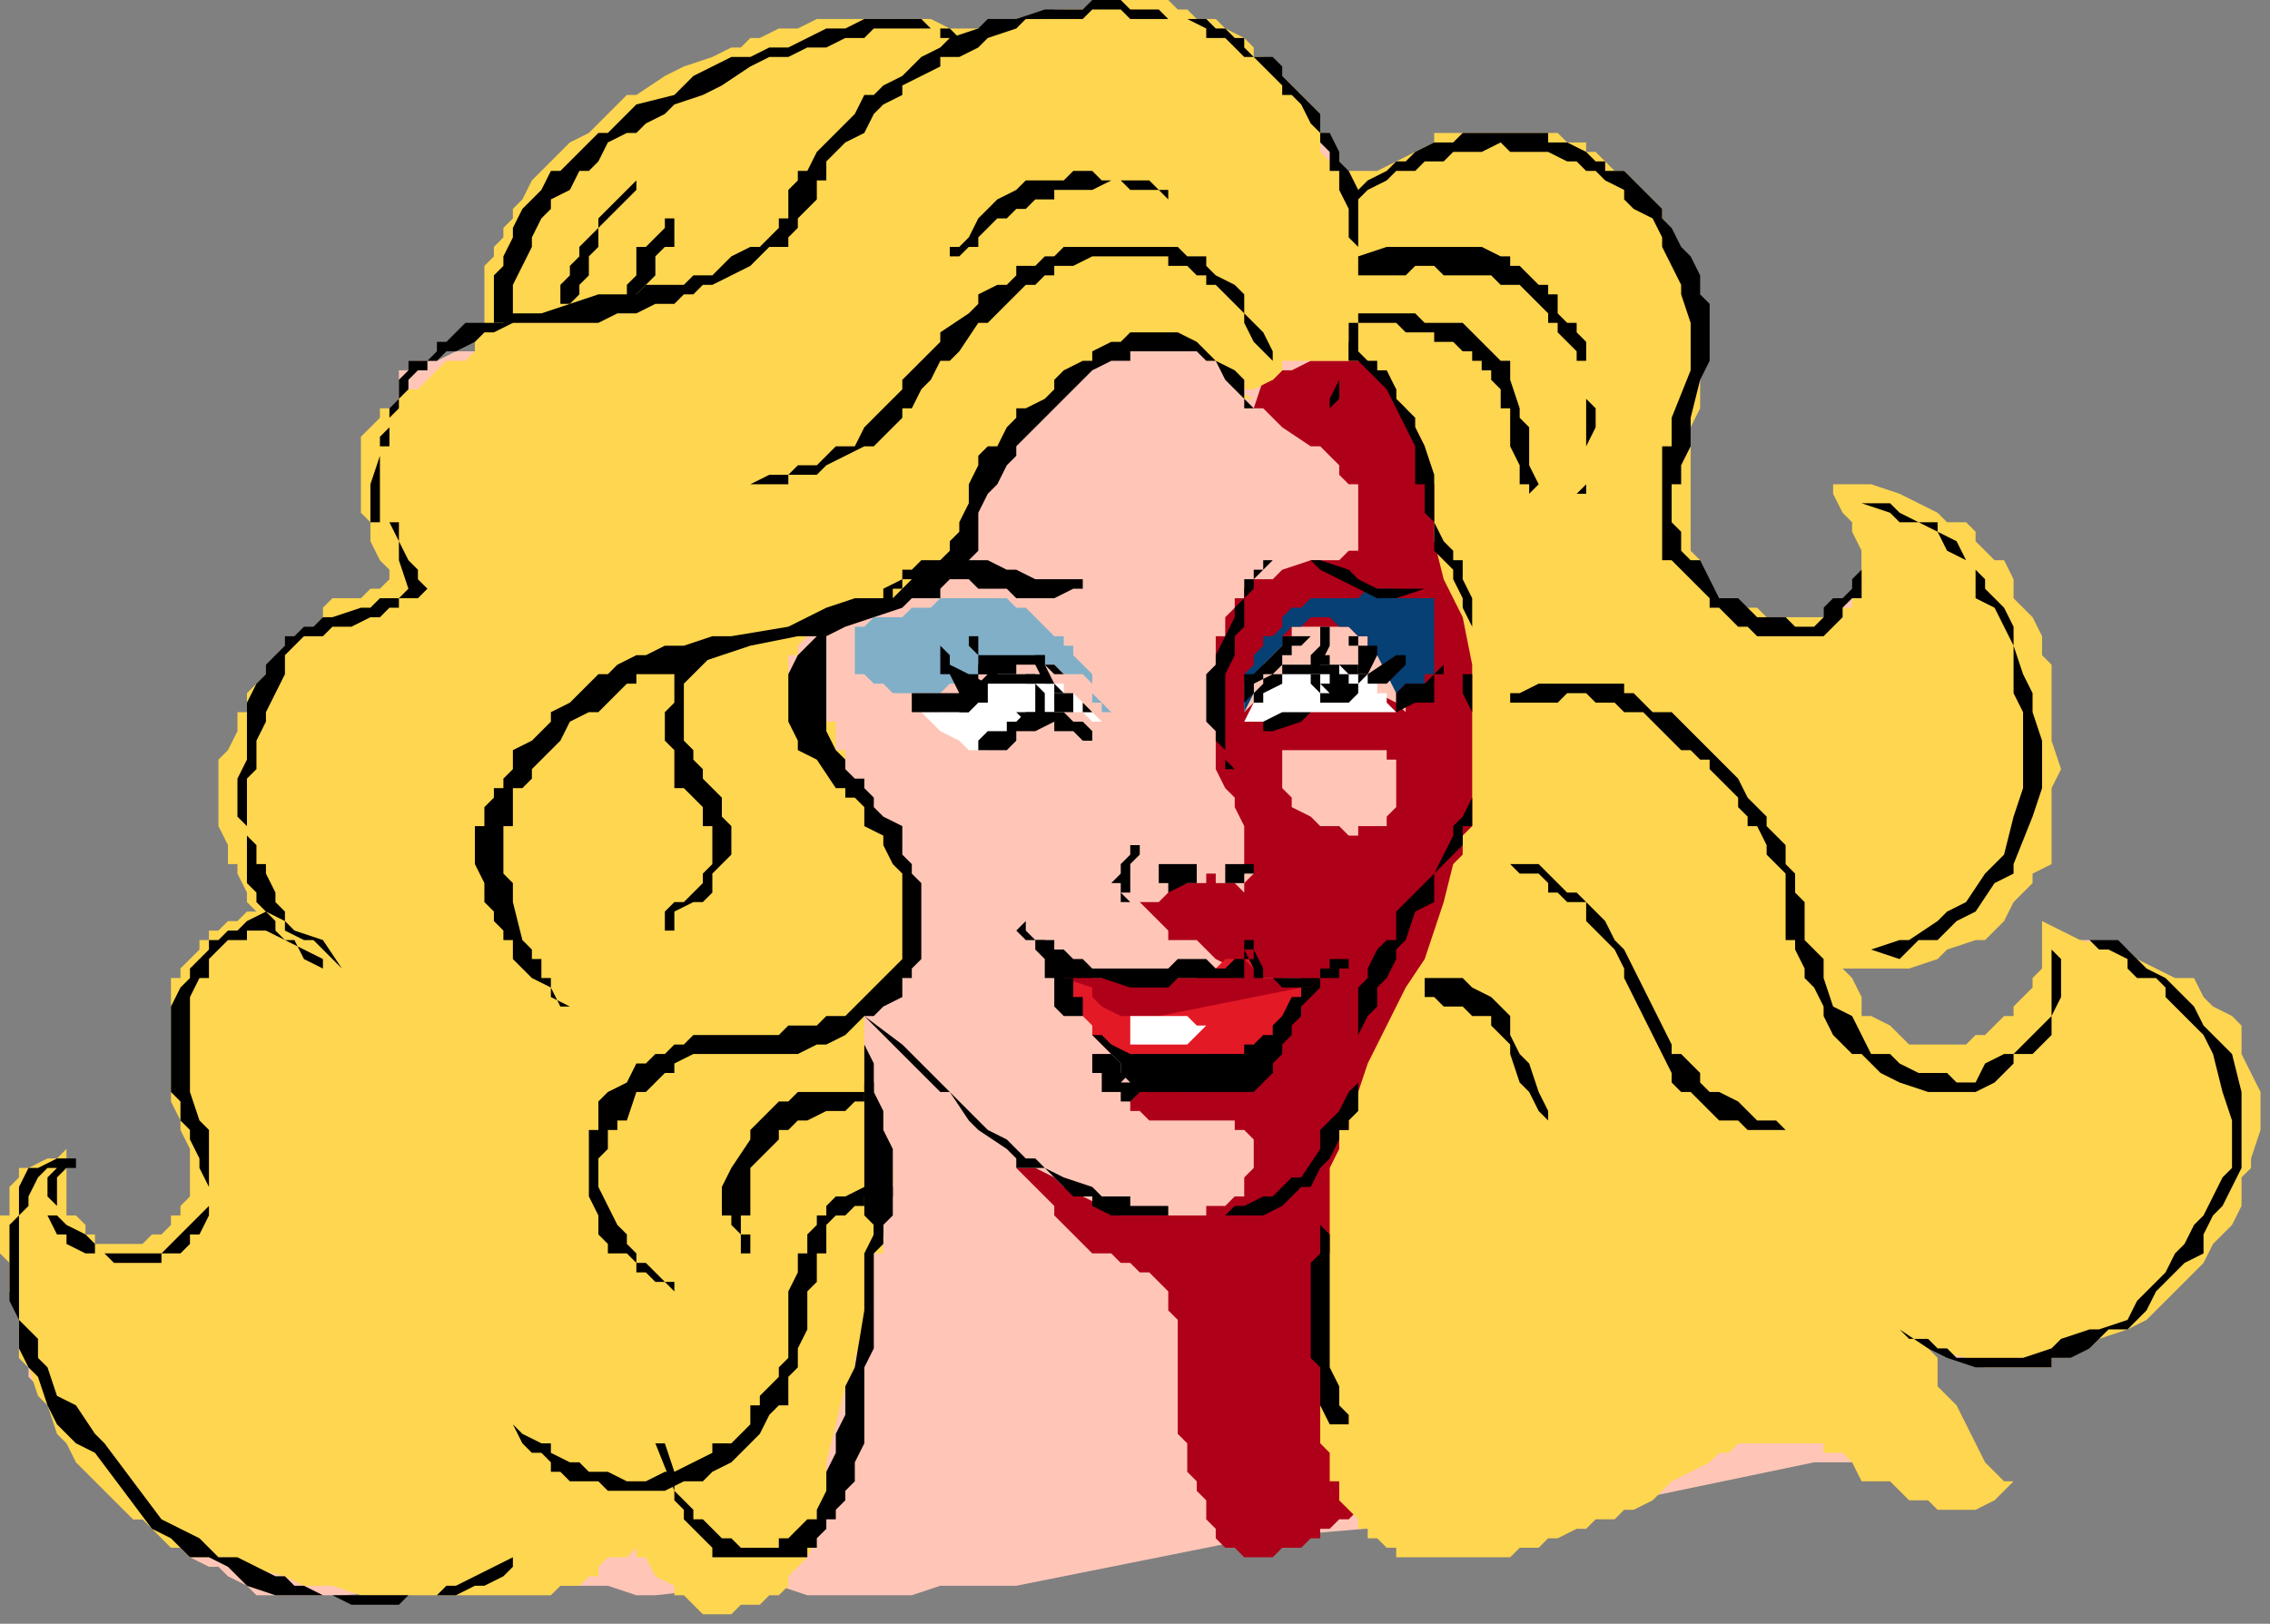 <?xml version="1.0" encoding="UTF-8" standalone="no"?>
<svg
   xmlns:dc="http://purl.org/dc/elements/1.1/"
   xmlns:cc="http://creativecommons.org/ns#"
   xmlns:rdf="http://www.w3.org/1999/02/22-rdf-syntax-ns#"
   xmlns:svg="http://www.w3.org/2000/svg"
   xmlns="http://www.w3.org/2000/svg"
   xmlns:sodipodi="http://sodipodi.sourceforge.net/DTD/sodipodi-0.dtd"
   xmlns:inkscape="http://www.inkscape.org/namespaces/inkscape"
   version="1.0"
   width="63.235mm"
   height="45.244mm"
   id="svg129"
   sodipodi:docname="CWOMN095.WMF">
  <rect width="100%" height="100%" fill="#808080" stroke="none"/>
  <sodipodi:namedview
     pagecolor="#ffffff"
     bordercolor="#666666"
     borderopacity="1"
     objecttolerance="10"
     gridtolerance="10"
     guidetolerance="10"
     inkscape:pageopacity="0"
     inkscape:pageshadow="2"
     inkscape:window-width="640"
     inkscape:window-height="480"
     id="namedview131" />
  <defs
     id="defs3">
    <pattern
       id="WMFhbasepattern"
       patternUnits="userSpaceOnUse"
       width="6"
       height="6"
       x="0"
       y="0" />
  </defs>
  <path
     style="fill:#ffc6b7;fill-rule:evenodd;fill-opacity:1;stroke:none;"
     d="  M 208,157   L 208,157   L 208,156   L 207,155   L 207,153   L 206,152   L 204,150   L 204,149   L 204,148   L 200,144   L 199,142   L 198,140   L 199,141   L 200,141   L 202,142   L 204,142   L 206,143   L 208,143   L 209,143   L 210,143   L 212,143   L 213,143   L 216,142   L 218,141   L 220,140   L 221,140   L 223,139   L 224,139   L 224,138   L 227,136   L 228,135   L 230,132   L 232,131   L 232,130   L 233,128   L 234,128   L 234,127   L 235,125   L 235,124   L 235,123   L 236,122   L 236,120   L 236,119   L 236,118   L 236,116   L 236,115   L 235,115   L 235,113   L 234,111   L 234,111   L 233,110   L 232,108   L 232,107   L 231,106   L 229,104   L 228,103   L 227,103   L 225,102   L 224,101   L 222,100   L 220,99   L 217,99   L 215,99   L 216,99   L 216,100   L 217,101   L 217,101   L 217,102   L 217,103   L 217,103   L 217,104   L 217,105   L 216,106   L 216,107   L 216,107   L 215,108   L 214,109   L 212,111   L 211,111   L 210,112   L 209,113   L 208,113   L 207,114   L 206,114   L 205,114   L 204,114   L 202,113   L 201,113   L 200,112   L 198,112   L 196,111   L 196,111   L 194,110   L 193,108   L 193,108   L 192,107   L 192,107   L 191,105   L 191,104   L 191,103   L 191,103   L 191,103   L 191,102   L 191,101   L 192,101   L 193,101   L 195,101   L 196,100   L 197,100   L 199,100   L 200,99   L 201,99   L 203,98   L 205,96   L 206,95   L 207,95   L 208,93   L 210,91   L 211,91   L 211,90   L 212,87   L 213,86   L 213,84   L 213,83   L 214,81   L 214,80   L 214,79   L 214,76   L 213,75   L 213,72   L 212,70   L 212,68   L 212,67   L 211,66   L 210,64   L 208,62   L 208,60   L 206,59   L 204,57   L 204,57   L 204,56   L 203,55   L 202,55   L 200,54   L 199,53   L 196,52   L 195,51   L 196,52   L 196,53   L 196,55   L 196,55   L 196,58   L 196,59   L 196,60   L 196,61   L 196,61   L 196,62   L 195,63   L 195,63   L 195,63   L 194,63   L 194,63   L 193,64   L 192,64   L 192,65   L 192,65   L 191,66   L 190,66   L 189,66   L 189,66   L 188,66   L 188,66   L 187,66   L 185,66   L 184,65   L 183,65   L 182,64   L 181,63   L 180,63   L 180,63   L 180,62   L 179,61   L 178,60   L 177,59   L 177,59   L 176,58   L 176,57   L 175,55   L 175,55   L 175,53   L 175,51   L 175,51   L 176,49   L 176,48   L 176,47   L 177,44   L 178,42   L 178,40   L 179,39   L 179,38   L 179,37   L 179,35   L 179,34   L 179,33   L 179,31   L 178,30   L 178,29   L 177,28   L 177,27   L 176,26   L 176,25   L 175,24   L 175,23   L 175,22   L 174,22   L 173,21   L 172,20   L 171,20   L 171,19   L 170,18   L 169,18   L 168,18   L 167,17   L 167,17   L 165,16   L 164,16   L 163,16   L 163,15   L 161,15   L 160,15   L 159,15   L 158,15   L 157,15   L 155,15   L 152,16   L 151,16   L 151,16   L 150,16   L 149,17   L 148,17   L 147,17   L 147,18   L 147,18   L 146,18   L 144,19   L 143,21   L 144,22   L 143,21   L 143,19   L 141,17   L 139,14   L 139,13   L 138,11   L 137,11   L 137,10   L 136,10   L 136,10   L 135,9   L 135,8   L 134,8   L 133,7   L 132,6   L 131,6   L 128,5   L 127,4   L 125,3   L 123,2   L 122,2   L 121,2   L 119,2   L 119,1   L 118,1   L 116,1   L 115,1   L 115,1   L 114,1   L 113,1   L 113,1   L 112,1   L 111,1   L 111,1   L 110,2   L 110,2   L 108,2   L 107,3   L 106,4   L 105,4   L 104,5   L 104,5   L 103,5   L 103,5   L 102,5   L 101,5   L 101,5   L 100,5   L 99,5   L 99,4   L 98,4   L 97,3   L 96,3   L 95,3   L 95,3   L 94,2   L 93,2   L 92,3   L 91,3   L 91,3   L 88,4   L 85,5   L 82,6   L 78,7   L 75,9   L 72,10   L 71,10   L 71,10   L 66,13   L 65,14   L 65,14   L 64,14   L 64,14   L 63,14   L 63,15   L 63,16   L 61,18   L 60,18   L 59,20   L 58,22   L 57,23   L 56,25   L 55,26   L 54,27   L 54,28   L 53,30   L 53,30   L 53,30   L 53,33   L 53,34   L 52,34   L 52,34   L 52,35   L 52,35   L 51,35   L 51,36   L 50,37   L 50,37   L 49,37   L 48,37   L 46,38   L 46,38   L 45,38   L 44,38   L 44,38   L 43,38   L 43,39   L 42,39   L 42,40   L 42,40   L 42,41   L 42,42   L 41,43   L 41,43   L 41,44   L 41,46   L 40,47   L 40,48   L 40,50   L 40,51   L 40,53   L 41,54   L 41,55   L 42,57   L 42,59   L 42,59   L 43,61   L 44,62   L 42,63   L 42,63   L 40,63   L 39,63   L 38,63   L 38,64   L 37,64   L 35,65   L 34,66   L 34,67   L 33,67   L 32,67   L 32,68   L 31,69   L 30,70   L 30,70   L 30,71   L 29,71   L 29,72   L 28,73   L 28,74   L 27,75   L 27,75   L 26,77   L 26,78   L 26,79   L 26,79   L 26,81   L 26,82   L 26,83   L 26,84   L 26,87   L 26,88   L 26,89   L 26,90   L 26,91   L 26,92   L 27,93   L 27,94   L 27,95   L 28,95   L 29,95   L 29,96   L 30,97   L 30,97   L 31,98   L 32,98   L 32,98   L 33,98   L 27,99   L 26,99   L 26,99   L 25,99   L 25,99   L 24,99   L 23,100   L 23,100   L 23,101   L 22,101   L 22,102   L 22,103   L 22,103   L 22,103   L 22,104   L 21,105   L 21,106   L 21,107   L 21,107   L 21,109   L 21,111   L 21,111   L 21,113   L 22,116   L 22,119   L 22,120   L 22,122   L 22,123   L 22,124   L 22,125   L 22,126   L 22,126   L 22,127   L 22,128   L 22,129   L 21,129   L 21,130   L 21,130   L 20,131   L 20,131   L 19,131   L 19,132   L 18,132   L 18,132   L 18,132   L 17,132   L 16,132   L 14,132   L 14,132   L 13,132   L 11,132   L 10,132   L 10,132   L 9,132   L 8,132   L 8,132   L 8,131   L 7,131   L 7,130   L 6,129   L 6,129   L 6,128   L 6,128   L 6,125   L 6,124   L 5,123   L 4,124   L 3,126   L 2,127   L 2,128   L 2,129   L 2,131   L 1,132   L 1,133   L 1,134   L 1,136   L 1,136   L 2,138   L 2,139   L 2,140   L 2,141   L 2,143   L 3,144   L 3,145   L 4,146   L 5,147   L 6,148   L 6,149   L 6,150   L 7,152   L 9,153   L 10,155   L 12,156   L 14,158   L 14,160   L 16,160   L 17,161   L 18,162   L 19,163   L 20,164   L 22,165   L 23,165   L 24,166   L 26,167   L 27,168   L 28,168   L 29,168   L 30,168   L 30,168   L 31,168   L 32,168   L 34,168   L 36,168   L 50,167   L 52,166   L 53,166   L 54,166   L 55,166   L 57,166   L 59,167   L 62,167   L 64,167   L 67,168   L 69,168   L 78,167   L 82,167   L 85,168   L 89,168   L 92,168   L 96,168   L 99,167   L 103,167   L 105,167   L 107,167   L 132,162   L 167,159   L 191,154   L 193,154   L 196,154   L 196,154   L 198,154   L 200,154   L 202,155   L 204,155   L 206,156   L 208,156   L 208,157  z "
     id="path5" />
  <path
     style="fill:#af0019;fill-rule:evenodd;fill-opacity:1;stroke:none;"
     d="  M 132,43   L 132,43   L 133,43   L 134,44   L 135,45   L 138,47   L 139,47   L 139,47   L 140,48   L 141,49   L 141,50   L 142,51   L 142,51   L 143,51   L 143,51   L 143,52   L 143,53   L 143,54   L 143,54   L 143,55   L 143,55   L 143,56   L 143,56   L 143,57   L 143,57   L 143,57   L 143,58   L 143,58   L 142,58   L 141,59   L 141,59   L 140,59   L 139,59   L 138,59   L 135,60   L 134,61   L 132,61   L 131,62   L 131,62   L 131,63   L 131,63   L 130,63   L 130,64   L 129,65   L 129,66   L 129,67   L 128,67   L 128,68   L 128,69   L 128,70   L 128,71   L 128,72   L 128,76   L 128,78   L 128,79   L 128,80   L 128,81   L 129,83   L 129,83   L 130,84   L 130,85   L 131,87   L 131,87   L 131,88   L 131,89   L 131,91   L 131,91   L 132,92   L 131,93   L 131,93   L 131,93   L 131,93   L 131,94   L 131,94   L 131,94   L 131,94   L 130,93   L 129,93   L 128,93   L 128,92   L 128,92   L 127,92   L 127,93   L 124,93   L 123,94   L 122,95   L 122,95   L 121,95   L 120,95   L 120,95   L 121,96   L 122,97   L 123,98   L 123,99   L 125,99   L 126,99   L 127,100   L 128,101   L 130,102   L 131,102   L 132,103   L 134,103   L 135,103   L 136,103   L 136,103   L 137,103   L 137,104   L 137,105   L 137,106   L 137,107   L 136,107   L 136,107   L 136,108   L 135,108   L 135,109   L 135,110   L 134,111   L 133,111   L 132,111   L 132,111   L 131,112   L 130,112   L 128,112   L 127,113   L 126,113   L 124,113   L 123,113   L 122,113   L 121,113   L 120,113   L 120,113   L 120,114   L 119,114   L 119,115   L 119,115   L 119,115   L 119,116   L 119,116   L 119,116   L 119,117   L 120,117   L 120,117   L 120,117   L 121,118   L 123,118   L 123,118   L 126,118   L 127,118   L 128,118   L 129,118   L 129,118   L 130,118   L 130,119   L 131,119   L 131,119   L 131,119   L 131,119   L 131,119   L 132,120   L 132,120   L 132,121   L 132,122   L 132,123   L 132,123   L 131,124   L 131,124   L 131,125   L 131,126   L 130,126   L 129,127   L 128,127   L 127,127   L 127,128   L 126,128   L 124,128   L 123,128   L 121,128   L 120,128   L 119,128   L 118,128   L 117,127   L 116,127   L 114,126   L 112,125   L 111,124   L 109,123   L 108,123   L 107,123   L 108,124   L 109,125   L 111,127   L 111,128   L 112,129   L 113,130   L 114,131   L 115,132   L 115,132   L 116,132   L 117,132   L 118,133   L 119,133   L 120,134   L 121,134   L 122,135   L 122,135   L 123,136   L 123,136   L 123,137   L 123,138   L 124,139   L 124,140   L 124,140   L 124,141   L 124,142   L 124,144   L 124,146   L 124,150   L 124,151   L 125,152   L 125,152   L 125,154   L 125,155   L 126,156   L 126,157   L 127,158   L 127,160   L 127,160   L 128,161   L 128,162   L 128,162   L 129,163   L 130,163   L 130,163   L 131,164   L 131,164   L 131,164   L 132,164   L 132,164   L 133,164   L 134,164   L 135,163   L 137,163   L 138,162   L 139,162   L 139,161   L 140,161   L 141,160   L 141,160   L 142,160   L 143,159   L 143,159   L 143,159   L 143,158   L 143,157   L 143,156   L 143,156   L 142,155   L 142,152   L 141,149   L 140,147   L 140,145   L 139,144   L 139,143   L 139,141   L 139,140   L 139,139   L 139,138   L 139,137   L 139,136   L 139,136   L 140,134   L 140,133   L 141,132   L 141,132   L 142,130   L 143,128   L 144,127   L 146,126   L 147,124   L 147,123   L 148,122   L 150,120   L 151,118   L 154,115   L 157,111   L 159,110   L 161,107   L 162,107   L 163,105   L 163,104   L 164,103   L 164,102   L 165,100   L 166,99   L 167,98   L 167,96   L 167,95   L 168,94   L 168,92   L 168,91   L 169,89   L 169,87   L 169,86   L 169,83   L 168,81   L 168,79   L 168,79   L 168,76   L 167,75   L 167,73   L 167,72   L 167,71   L 166,71   L 165,69   L 164,67   L 163,66   L 163,64   L 162,63   L 159,59   L 157,56   L 156,55   L 155,54   L 154,51   L 151,47   L 150,44   L 149,43   L 148,41   L 147,39   L 146,38   L 145,38   L 145,37   L 144,37   L 144,37   L 143,37   L 143,37   L 143,37   L 143,37   L 143,37   L 143,37   L 142,38   L 142,38   L 140,38   L 139,38   L 138,38   L 136,39   L 135,39   L 134,40   L 133,40   L 133,40   L 132,43  z "
     id="path7" />
  <path
     style="fill:#ffc6b7;fill-rule:evenodd;fill-opacity:1;stroke:none;"
     d="  M 131,75   L 131,75   L 131,74   L 131,72   L 132,71   L 132,71   L 133,70   L 133,69   L 134,68   L 135,67   L 135,67   L 135,67   L 136,67   L 136,66   L 137,66   L 138,66   L 139,66   L 139,66   L 139,66   L 140,66   L 141,66   L 142,66   L 143,67   L 143,67   L 144,67   L 144,68   L 145,69   L 146,70   L 146,71   L 147,71   L 147,72   L 147,74   L 148,74   L 148,75   L 147,74   L 145,73   L 144,72   L 143,71   L 142,71   L 141,71   L 140,71   L 139,71   L 139,71   L 139,71   L 138,71   L 137,71   L 137,71   L 136,71   L 135,71   L 135,71   L 135,72   L 134,72   L 133,73   L 133,73   L 132,74   L 131,75   L 131,75  z "
     id="path9" />
  <path
     style="fill:#ffffff;fill-rule:evenodd;fill-opacity:1;stroke:none;"
     d="  M 131,76   L 131,76   L 132,74   L 132,73   L 134,71   L 134,71   L 135,71   L 135,71   L 135,70   L 136,70   L 137,70   L 138,70   L 139,69   L 139,70   L 139,70   L 141,70   L 141,70   L 142,71   L 143,71   L 143,71   L 144,71   L 145,72   L 145,73   L 146,73   L 146,74   L 146,74   L 147,75   L 143,75   L 140,75   L 139,75   L 138,75   L 136,76   L 135,76   L 131,76  z "
     id="path11" />
  <path
     style="fill:#ffffff;fill-rule:evenodd;fill-opacity:1;stroke:none;"
     d="  M 97,75   L 97,75   L 98,75   L 98,75   L 99,75   L 99,75   L 100,74   L 102,73   L 103,72   L 104,72   L 104,71   L 105,71   L 106,71   L 107,71   L 107,71   L 108,71   L 109,71   L 110,71   L 111,72   L 111,72   L 112,72   L 112,73   L 113,73   L 114,74   L 114,75   L 115,75   L 117,77   L 116,76   L 115,76   L 115,76   L 114,75   L 113,75   L 112,75   L 111,75   L 110,76   L 109,76   L 107,77   L 106,78   L 105,78   L 104,79   L 103,79   L 103,79   L 102,79   L 102,79   L 102,79   L 101,78   L 99,77   L 99,77   L 98,76   L 97,75   L 97,75   L 97,75   L 97,75   L 97,75   L 97,75  z "
     id="path13" />
  <path
     style="fill:#81afc7;fill-rule:evenodd;fill-opacity:1;stroke:none;"
     d="  M 117,75   L 117,75   L 115,73   L 115,72   L 115,71   L 114,70   L 113,69   L 113,68   L 112,68   L 112,67   L 111,67   L 110,66   L 109,65   L 108,64   L 107,64   L 107,64   L 107,64   L 106,63   L 105,63   L 104,63   L 103,63   L 103,63   L 102,63   L 101,63   L 100,63   L 99,63   L 98,64   L 96,64   L 95,65   L 93,65   L 92,65   L 91,66   L 91,66   L 90,66   L 90,69   L 90,70   L 90,71   L 91,71   L 91,71   L 91,71   L 91,71   L 92,72   L 93,72   L 94,73   L 95,73   L 95,73   L 95,73   L 96,73   L 97,73   L 98,73   L 99,73   L 99,73   L 100,72   L 101,72   L 103,71   L 104,71   L 105,71   L 106,70   L 107,70   L 107,70   L 109,69   L 109,70   L 110,70   L 111,70   L 111,70   L 112,71   L 112,71   L 113,71   L 114,71   L 115,72   L 115,74   L 116,74   L 116,75   L 117,75  z "
     id="path15" />
  <path
     style="fill:#064074;fill-rule:evenodd;fill-opacity:1;stroke:none;"
     d="  M 131,75   L 131,75   L 131,74   L 131,73   L 131,72   L 131,71   L 132,70   L 132,70   L 132,69   L 133,68   L 133,67   L 134,67   L 134,67   L 135,66   L 135,65   L 135,65   L 136,64   L 137,64   L 138,63   L 139,63   L 140,63   L 141,63   L 141,63   L 143,63   L 144,62   L 146,62   L 147,62   L 147,63   L 148,63   L 149,63   L 150,63   L 151,63   L 151,63   L 151,68   L 151,70   L 151,71   L 151,71   L 151,71   L 150,71   L 150,71   L 150,72   L 149,72   L 148,72   L 147,73   L 146,71   L 145,69   L 144,68   L 144,67   L 143,67   L 143,67   L 143,67   L 142,66   L 142,66   L 141,66   L 140,65   L 140,65   L 139,65   L 139,65   L 138,65   L 137,66   L 136,66   L 135,67   L 135,67   L 135,67   L 135,68   L 134,69   L 133,70   L 133,71   L 132,72   L 132,73   L 131,75  z "
     id="path17" />
  <path
     style="fill:#e31926;fill-rule:evenodd;fill-opacity:1;stroke:none;"
     d="  M 111,100   L 111,100   L 111,100   L 111,100   L 112,101   L 113,101   L 114,102   L 115,103   L 116,103   L 117,103   L 118,103   L 119,103   L 120,103   L 122,103   L 123,103   L 123,103   L 124,103   L 126,103   L 127,102   L 128,102   L 129,101   L 130,101   L 130,101   L 131,101   L 131,101   L 131,101   L 131,101   L 132,101   L 132,102   L 133,102   L 133,103   L 134,103   L 134,103   L 135,103   L 135,103   L 135,103   L 139,103   L 138,104   L 137,106   L 135,108   L 134,109   L 132,110   L 131,111   L 131,111   L 130,111   L 129,112   L 119,112   L 119,111   L 118,111   L 117,111   L 116,110   L 115,109   L 115,109   L 115,108   L 114,107   L 114,107   L 113,106   L 112,103   L 111,102   L 111,100  z "
     id="path19" />
  <path
     style="fill:#ffc6b7;fill-rule:evenodd;fill-opacity:1;stroke:none;"
     d="  M 135,79   L 135,79   L 136,79   L 136,79   L 137,79   L 138,79   L 139,79   L 139,79   L 140,79   L 142,79   L 143,79   L 143,79   L 143,79   L 144,79   L 144,79   L 145,79   L 145,79   L 146,79   L 146,79   L 146,80   L 147,80   L 147,81   L 147,82   L 147,83   L 147,83   L 147,83   L 147,83   L 147,84   L 147,85   L 146,86   L 146,86   L 146,87   L 145,87   L 145,87   L 144,87   L 144,87   L 143,87   L 143,87   L 143,88   L 142,88   L 142,88   L 141,87   L 140,87   L 140,87   L 139,87   L 139,87   L 138,86   L 138,86   L 136,85   L 136,84   L 135,83   L 135,83   L 135,83   L 135,83   L 135,82   L 135,82   L 135,81   L 135,80   L 135,80   L 135,80   L 135,80   L 135,79  z "
     id="path21" />
  <path
     style="fill:#af0019;fill-rule:evenodd;fill-opacity:1;stroke:none;"
     d="  M 112,103   L 112,103   L 115,104   L 115,105   L 116,106   L 118,107   L 118,107   L 119,107   L 119,107   L 120,107   L 121,107   L 122,107   L 137,104   L 136,104   L 135,104   L 135,103   L 134,103   L 134,103   L 133,103   L 133,103   L 132,102   L 131,101   L 131,100   L 130,101   L 129,102   L 127,102   L 127,102   L 126,103   L 125,103   L 125,103   L 124,103   L 123,103   L 122,103   L 121,103   L 119,103   L 119,103   L 117,103   L 115,103   L 115,103   L 114,102   L 113,102   L 112,102   L 112,103  z "
     id="path23" />
  <path
     style="fill:#ffd64f;fill-rule:evenodd;fill-opacity:1;stroke:none;"
     d="  M 132,42   L 132,42   L 131,42   L 131,41   L 131,40   L 128,38   L 128,38   L 127,38   L 127,37   L 127,37   L 126,36   L 125,36   L 125,36   L 124,36   L 124,36   L 123,36   L 122,36   L 121,36   L 120,36   L 119,36   L 119,37   L 118,37   L 117,37   L 116,38   L 115,38   L 115,38   L 114,39   L 113,40   L 112,40   L 111,41   L 111,43   L 109,43   L 107,45   L 107,47   L 106,48   L 105,49   L 103,51   L 103,52   L 103,53   L 101,57   L 100,58   L 99,59   L 99,59   L 99,60   L 98,61   L 97,61   L 96,62   L 95,62   L 95,63   L 94,63   L 93,63   L 91,64   L 90,65   L 87,66   L 87,67   L 86,67   L 86,67   L 85,67   L 84,68   L 84,69   L 83,69   L 83,70   L 83,71   L 83,71   L 84,71   L 84,71   L 85,72   L 85,73   L 87,75   L 87,75   L 87,75   L 87,76   L 88,76   L 88,77   L 88,79   L 89,79   L 89,81   L 89,81   L 89,82   L 89,83   L 90,83   L 90,83   L 91,84   L 91,86   L 93,87   L 94,89   L 95,90   L 95,91   L 95,91   L 95,91   L 95,92   L 96,93   L 96,94   L 96,95   L 96,95   L 96,96   L 96,97   L 96,98   L 96,99   L 96,99   L 95,100   L 95,101   L 95,102   L 94,103   L 93,104   L 92,105   L 91,106   L 91,107   L 91,107   L 91,108   L 91,109   L 91,110   L 91,110   L 91,111   L 91,112   L 92,115   L 93,118   L 93,119   L 93,122   L 94,123   L 94,123   L 94,125   L 93,127   L 93,128   L 93,130   L 93,132   L 92,132   L 92,136   L 91,140   L 90,143   L 90,144   L 89,146   L 88,150   L 87,154   L 87,156   L 87,157   L 87,158   L 87,159   L 87,160   L 86,161   L 86,162   L 85,164   L 85,164   L 84,165   L 83,166   L 83,167   L 83,167   L 82,168   L 81,168   L 81,168   L 80,169   L 79,169   L 78,169   L 77,170   L 76,170   L 75,170   L 75,170   L 74,170   L 73,169   L 73,169   L 72,168   L 71,168   L 71,167   L 69,166   L 68,164   L 67,164   L 67,163   L 66,164   L 64,164   L 63,165   L 63,166   L 62,166   L 61,167   L 59,167   L 58,168   L 58,168   L 57,168   L 56,168   L 38,168   L 35,167   L 32,167   L 30,166   L 26,165   L 26,165   L 24,164   L 23,164   L 22,164   L 20,164   L 19,163   L 18,163   L 17,162   L 16,161   L 15,160   L 14,160   L 14,160   L 13,159   L 12,158   L 10,156   L 10,156   L 9,155   L 8,154   L 7,152   L 6,151   L 5,148   L 4,147   L 3,144   L 2,143   L 2,142   L 2,140   L 2,140   L 2,138   L 1,136   L 1,136   L 1,134   L 1,133   L 0,132   L 0,129   L 0,128   L 1,128   L 1,127   L 1,126   L 1,125   L 2,124   L 2,124   L 2,123   L 3,123   L 3,123   L 5,122   L 6,122   L 7,121   L 7,123   L 7,124   L 7,125   L 7,126   L 7,127   L 7,128   L 8,128   L 8,128   L 9,129   L 9,130   L 10,130   L 10,131   L 10,131   L 11,131   L 11,131   L 12,131   L 13,131   L 14,131   L 14,131   L 15,131   L 15,131   L 16,130   L 17,130   L 18,129   L 18,129   L 18,128   L 19,128   L 19,128   L 19,127   L 20,126   L 20,125   L 20,125   L 20,124   L 20,123   L 20,123   L 20,122   L 20,121   L 19,119   L 19,118   L 18,116   L 18,115   L 18,114   L 18,113   L 18,112   L 18,111   L 18,110   L 18,108   L 18,107   L 18,106   L 18,104   L 18,103   L 19,103   L 19,102   L 20,101   L 21,100   L 21,99   L 22,99   L 22,99   L 22,98   L 23,98   L 24,97   L 25,97   L 26,96   L 26,96   L 27,96   L 26,95   L 26,94   L 25,92   L 25,91   L 24,91   L 24,90   L 24,89   L 23,87   L 23,87   L 23,86   L 23,85   L 23,83   L 23,83   L 23,82   L 23,81   L 23,80   L 24,79   L 24,79   L 25,77   L 25,75   L 26,75   L 26,73   L 27,72   L 28,71   L 29,70   L 30,68   L 31,67   L 32,67   L 33,66   L 33,66   L 34,65   L 34,64   L 35,63   L 36,63   L 37,63   L 38,63   L 39,62   L 40,62   L 41,61   L 41,60   L 40,59   L 39,57   L 39,55   L 38,54   L 38,52   L 38,51   L 38,50   L 38,49   L 38,48   L 38,47   L 38,47   L 38,47   L 38,46   L 39,45   L 40,44   L 40,43   L 41,43   L 41,43   L 42,43   L 42,42   L 43,41   L 44,41   L 45,40   L 46,39   L 47,38   L 48,38   L 49,38   L 49,38   L 50,37   L 50,36   L 50,36   L 51,35   L 51,35   L 51,35   L 51,34   L 51,34   L 51,33   L 51,31   L 51,30   L 51,30   L 51,28   L 52,27   L 52,26   L 53,25   L 53,24   L 54,23   L 54,22   L 55,21   L 56,19   L 56,19   L 57,18   L 58,17   L 60,15   L 62,14   L 64,12   L 66,10   L 67,10   L 70,8   L 72,7   L 75,6   L 77,5   L 78,5   L 79,4   L 80,4   L 82,3   L 83,3   L 84,3   L 86,2   L 87,2   L 89,2   L 91,2   L 92,2   L 94,2   L 95,2   L 95,2   L 96,2   L 97,2   L 98,2   L 100,3   L 101,3   L 102,3   L 103,3   L 104,3   L 105,3   L 106,3   L 108,2   L 110,2   L 112,1   L 113,1   L 115,1   L 115,0   L 117,0   L 118,0   L 119,0   L 120,0   L 121,0   L 122,0   L 123,0   L 124,1   L 125,1   L 125,1   L 126,2   L 127,2   L 128,2   L 129,3   L 131,4   L 132,5   L 132,6   L 133,6   L 134,7   L 135,8   L 136,9   L 137,10   L 138,11   L 139,12   L 139,13   L 139,13   L 139,14   L 139,16   L 140,17   L 140,18   L 140,18   L 141,18   L 141,18   L 141,18   L 142,18   L 143,18   L 143,18   L 144,18   L 145,18   L 147,17   L 149,16   L 151,15   L 151,14   L 152,14   L 154,14   L 154,14   L 155,14   L 155,14   L 155,14   L 157,14   L 158,14   L 159,14   L 161,14   L 162,14   L 163,14   L 164,14   L 165,15   L 167,15   L 167,16   L 168,16   L 169,17   L 170,18   L 171,18   L 171,18   L 172,19   L 173,20   L 174,21   L 175,22   L 175,22   L 175,23   L 176,24   L 176,25   L 176,26   L 177,26   L 177,27   L 178,28   L 178,29   L 179,31   L 179,32   L 179,34   L 179,34   L 179,36   L 179,38   L 179,38   L 179,40   L 179,42   L 179,43   L 178,45   L 178,47   L 178,55   L 178,57   L 178,58   L 178,58   L 179,59   L 179,60   L 180,61   L 180,62   L 180,62   L 181,63   L 182,63   L 183,64   L 184,64   L 185,64   L 186,65   L 187,65   L 188,65   L 189,65   L 191,65   L 192,65   L 192,65   L 192,65   L 193,65   L 194,64   L 194,64   L 195,64   L 195,63   L 195,63   L 196,63   L 196,63   L 196,62   L 196,62   L 196,61   L 196,59   L 196,58   L 195,56   L 195,55   L 194,54   L 193,52   L 193,51   L 192,51   L 195,51   L 196,51   L 197,51   L 200,52   L 202,53   L 204,54   L 204,54   L 205,55   L 207,55   L 208,56   L 208,57   L 210,59   L 211,59   L 212,61   L 212,63   L 214,65   L 215,67   L 215,69   L 216,70   L 216,72   L 216,75   L 216,78   L 217,81   L 216,83   L 216,85   L 216,86   L 216,88   L 216,90   L 216,91   L 214,92   L 214,93   L 213,94   L 212,95   L 211,97   L 210,98   L 209,99   L 208,99   L 208,99   L 205,100   L 204,101   L 201,102   L 199,102   L 196,102   L 194,102   L 195,103   L 196,105   L 196,107   L 197,107   L 199,108   L 200,109   L 200,109   L 201,110   L 202,110   L 203,110   L 204,110   L 205,110   L 207,110   L 208,109   L 209,109   L 210,108   L 211,107   L 212,107   L 212,106   L 213,105   L 214,104   L 214,103   L 215,102   L 215,101   L 215,100   L 215,99   L 215,97   L 219,99   L 224,100   L 225,101   L 227,102   L 229,103   L 231,103   L 232,105   L 233,106   L 235,107   L 236,108   L 236,109   L 236,111   L 237,113   L 238,115   L 238,116   L 238,117   L 238,119   L 237,122   L 237,123   L 236,124   L 236,127   L 235,129   L 233,131   L 232,133   L 231,134   L 230,135   L 229,136   L 228,137   L 227,138   L 226,139   L 224,140   L 221,141   L 220,142   L 219,142   L 218,143   L 216,143   L 216,144   L 214,144   L 212,144   L 211,144   L 209,144   L 207,143   L 203,142   L 204,143   L 204,144   L 204,146   L 206,148   L 207,150   L 208,152   L 209,154   L 210,155   L 211,156   L 212,156   L 212,156   L 210,158   L 208,159   L 208,159   L 207,159   L 205,159   L 204,159   L 203,158   L 201,158   L 200,157   L 199,156   L 196,156   L 195,154   L 194,153   L 192,153   L 192,152   L 190,152   L 188,152   L 187,152   L 186,152   L 185,152   L 184,152   L 183,152   L 182,153   L 181,153   L 180,154   L 180,154   L 178,155   L 176,156   L 175,157   L 175,157   L 174,158   L 172,159   L 171,159   L 170,160   L 168,160   L 167,161   L 166,161   L 164,162   L 163,162   L 162,163   L 160,163   L 159,164   L 157,164   L 155,164   L 154,164   L 153,164   L 152,164   L 151,164   L 149,164   L 149,164   L 148,164   L 147,164   L 147,164   L 147,163   L 146,163   L 145,162   L 144,162   L 144,161   L 143,161   L 143,160   L 143,160   L 142,159   L 141,158   L 141,156   L 140,156   L 140,155   L 140,153   L 139,152   L 139,152   L 139,150   L 139,149   L 139,147   L 139,144   L 139,142   L 139,140   L 139,135   L 139,135   L 139,134   L 139,133   L 139,133   L 139,132   L 140,132   L 140,132   L 140,131   L 140,130   L 140,130   L 140,123   L 140,123   L 141,121   L 141,120   L 141,119   L 142,119   L 142,117   L 143,115   L 144,112   L 145,110   L 148,104   L 150,101   L 151,98   L 152,95   L 153,91   L 154,90   L 154,88   L 155,87   L 155,85   L 155,83   L 155,82   L 155,80   L 155,79   L 155,78   L 155,76   L 155,74   L 155,71   L 155,70   L 154,65   L 153,63   L 152,61   L 151,57   L 151,55   L 151,53   L 151,51   L 150,49   L 150,47   L 149,45   L 148,43   L 147,42   L 147,42   L 147,41   L 146,40   L 145,39   L 145,39   L 144,38   L 143,38   L 143,38   L 142,38   L 141,38   L 139,38   L 139,38   L 138,38   L 138,38   L 137,38   L 136,38   L 136,38   L 135,38   L 135,39   L 134,40   L 132,41   L 132,41   L 131,41   L 131,41   L 130,41   L 132,42  z "
     id="path25" />
  <path
     style="fill:#ffffff;fill-rule:evenodd;fill-opacity:1;stroke:none;"
     d="  M 119,107   L 119,107   L 121,107   L 123,107   L 125,107   L 126,108   L 127,108   L 127,108   L 127,108   L 126,109   L 126,109   L 125,110   L 124,110   L 123,110   L 122,110   L 121,110   L 119,110   L 119,107  z "
     id="path27" />
  <path
     style="fill:#000000;fill-rule:evenodd;fill-opacity:1;stroke:none;"
     d="  M 147,75   L 147,75   L 147,74   L 146,73   L 145,72   L 144,71   L 143,71   L 143,70   L 142,70   L 141,70   L 140,70   L 140,69   L 139,69   L 139,69   L 138,70   L 137,70   L 137,70   L 136,70   L 135,70   L 135,71   L 135,71   L 134,71   L 132,72   L 132,73   L 131,74   L 131,74   L 131,75   L 131,75   L 131,75   L 131,75   L 131,75   L 131,75   L 131,75   L 131,75   L 131,75   L 132,75   L 132,73   L 133,72   L 133,71   L 134,71   L 135,70   L 135,69   L 136,69   L 136,68   L 137,68   L 138,67   L 138,67   L 139,67   L 139,67   L 140,67   L 141,67   L 141,67   L 142,67   L 142,68   L 142,68   L 142,68   L 143,68   L 143,68   L 143,67   L 143,67   L 143,67   L 142,67   L 142,67   L 141,67   L 140,67   L 140,67   L 139,67   L 139,67   L 138,67   L 137,67   L 136,67   L 136,67   L 135,67   L 135,68   L 134,69   L 133,70   L 132,71   L 132,71   L 131,71   L 131,73   L 131,74   L 131,75   L 131,75   L 131,75   L 131,75   L 131,75   L 131,75   L 131,75   L 131,75   L 131,75   L 131,75   L 132,75   L 132,74   L 133,74   L 133,73   L 135,72   L 135,71   L 136,71   L 137,71   L 138,71   L 138,71   L 139,71   L 139,70   L 139,70   L 140,70   L 141,70   L 142,71   L 142,71   L 143,71   L 143,71   L 144,71   L 145,72   L 146,73   L 147,74   L 147,75   L 147,75   L 147,75   L 147,75   L 147,75   L 147,75  z "
     id="path29" />
  <path
     style="fill:#000000;fill-rule:evenodd;fill-opacity:1;stroke:none;"
     d="  M 116,75   L 116,75   L 115,75   L 115,75   L 114,74   L 112,73   L 111,72   L 111,72   L 110,71   L 109,71   L 108,71   L 107,71   L 107,71   L 106,71   L 106,71   L 105,71   L 104,71   L 103,72   L 103,72   L 103,73   L 102,73   L 102,74   L 101,74   L 100,75   L 100,75   L 100,75   L 100,75   L 100,75   L 100,75   L 101,75   L 101,75   L 101,75   L 101,74   L 102,74   L 102,73   L 102,73   L 103,72   L 103,71   L 104,71   L 105,71   L 106,70   L 107,70   L 107,70   L 107,70   L 108,70   L 109,70   L 109,70   L 110,70   L 110,70   L 111,71   L 111,71   L 112,71   L 112,71   L 112,71   L 112,71   L 112,71   L 112,71   L 112,71   L 111,70   L 110,70   L 110,69   L 109,69   L 108,69   L 108,69   L 107,69   L 107,69   L 107,69   L 106,69   L 105,69   L 104,69   L 104,70   L 103,70   L 103,71   L 102,71   L 102,71   L 101,72   L 101,72   L 101,73   L 100,74   L 100,75   L 100,75   L 100,75   L 100,75   L 100,75   L 101,75   L 102,75   L 102,75   L 103,74   L 103,74   L 103,73   L 104,72   L 104,72   L 105,72   L 106,72   L 107,72   L 107,72   L 107,72   L 108,72   L 109,72   L 110,72   L 111,72   L 111,73   L 112,73   L 114,74   L 114,75   L 115,75   L 115,75   L 115,75   L 115,75   L 115,75   L 116,75   L 116,75   L 116,75   L 116,75  z "
     id="path31" />
  <path
     style="fill:#000000;fill-rule:evenodd;fill-opacity:1;stroke:none;"
     d="  M 147,75   L 147,75   L 149,74   L 150,74   L 151,74   L 151,73   L 151,73   L 151,72   L 151,71   L 152,71   L 152,71   L 152,71   L 152,71   L 152,71   L 152,70   L 152,70   L 151,71   L 151,71   L 151,71   L 151,71   L 151,71   L 150,72   L 150,72   L 149,72   L 148,72   L 147,73   L 147,73   L 147,73   L 147,73   L 147,74   L 147,74   L 147,74   L 147,74   L 147,75  z "
     id="path33" />
  <path
     style="fill:#000000;fill-rule:evenodd;fill-opacity:1;stroke:none;"
     d="  M 146,72   L 146,72   L 148,70   L 148,70   L 148,70   L 148,70   L 148,70   L 148,69   L 148,69   L 148,69   L 147,69   L 147,69   L 147,69   L 147,69   L 144,71   L 144,71   L 144,71   L 144,72   L 144,72   L 145,72   L 145,72   L 145,72   L 145,72   L 146,72   L 146,72  z "
     id="path35" />
  <path
     style="fill:#000000;fill-rule:evenodd;fill-opacity:1;stroke:none;"
     d="  M 144,71   L 144,71   L 145,69   L 145,69   L 145,69   L 145,69   L 145,68   L 145,68   L 145,68   L 145,68   L 145,68   L 144,68   L 144,68   L 144,68   L 144,68   L 143,68   L 143,70   L 143,70   L 143,70   L 143,71   L 143,71   L 143,71   L 143,71   L 143,71   L 143,71   L 144,71   L 144,71   L 144,71   L 144,71  z "
     id="path37" />
  <path
     style="fill:#000000;fill-rule:evenodd;fill-opacity:1;stroke:none;"
     d="  M 107,70   L 107,70   L 104,69   L 104,69   L 103,69   L 103,68   L 103,68   L 103,68   L 103,67   L 102,67   L 102,67   L 102,67   L 102,67   L 102,67   L 102,68   L 103,69   L 103,69   L 103,70   L 103,70   L 103,71   L 106,71   L 107,71   L 107,71   L 107,71   L 107,71   L 107,71   L 107,71   L 107,71   L 107,71   L 107,70  z "
     id="path39" />
  <path
     style="fill:#000000;fill-rule:evenodd;fill-opacity:1;stroke:none;"
     d="  M 104,72   L 104,72   L 102,71   L 100,70   L 100,69   L 99,68   L 99,68   L 99,68   L 99,68   L 99,68   L 99,68   L 99,69   L 99,69   L 99,69   L 99,71   L 100,71   L 101,73   L 103,74   L 103,74   L 104,74   L 104,74   L 104,73   L 104,73   L 104,73   L 104,73   L 104,73   L 104,72   L 104,72   L 104,72   L 104,72   L 104,72  z "
     id="path41" />
  <path
     style="fill:#000000;fill-rule:evenodd;fill-opacity:1;stroke:none;"
     d="  M 101,73   L 101,73   L 97,73   L 97,73   L 97,73   L 97,73   L 96,73   L 96,74   L 96,74   L 96,74   L 96,75   L 97,75   L 97,75   L 97,75   L 101,75   L 101,75   L 101,75   L 102,75   L 102,75   L 102,74   L 102,74   L 102,73   L 102,73   L 101,73   L 101,73   L 101,73  z "
     id="path43" />
  <path
     style="fill:#000000;fill-rule:evenodd;fill-opacity:1;stroke:none;"
     d="  M 111,72   L 111,72   L 110,70   L 110,69   L 109,69   L 109,70   L 109,70   L 110,72   L 111,72   L 111,72   L 111,72   L 111,72  z "
     id="path45" />
  <path
     style="fill:#000000;fill-rule:evenodd;fill-opacity:1;stroke:none;"
     d="  M 139,70   L 139,70   L 140,68   L 140,66   L 139,66   L 139,65   L 139,65   L 139,65   L 139,65   L 139,65   L 139,66   L 139,66   L 139,66   L 139,68   L 138,69   L 138,69   L 138,70   L 138,70   L 138,70   L 138,70   L 138,70   L 139,70   L 139,70   L 139,70   L 139,70   L 139,70   L 139,70  z "
     id="path47" />
  <path
     style="fill:#000000;fill-rule:evenodd;fill-opacity:1;stroke:none;"
     d="  M 146,75   L 146,75   L 145,75   L 144,75   L 143,75   L 143,75   L 142,75   L 141,75   L 140,75   L 139,75   L 139,75   L 138,75   L 136,75   L 135,75   L 133,76   L 133,76   L 133,76   L 133,76   L 133,77   L 133,77   L 133,77   L 133,77   L 134,77   L 134,77   L 137,76   L 138,75   L 139,75   L 140,75   L 141,75   L 143,75   L 144,75   L 145,75   L 146,75   L 146,75   L 146,75   L 146,75   L 146,75   L 146,75  z "
     id="path49" />
  <path
     style="fill:#000000;fill-rule:evenodd;fill-opacity:1;stroke:none;"
     d="  M 115,77   L 115,77   L 114,76   L 113,76   L 112,75   L 112,75   L 111,75   L 111,75   L 110,75   L 109,75   L 108,75   L 107,76   L 106,76   L 106,77   L 105,77   L 104,77   L 103,78   L 103,78   L 103,79   L 103,79   L 103,79   L 103,79   L 104,79   L 104,79   L 104,79   L 106,79   L 107,78   L 107,77   L 108,77   L 108,77   L 109,77   L 111,76   L 111,77   L 111,77   L 112,77   L 112,77   L 113,77   L 113,77   L 113,77   L 114,78   L 114,78   L 115,78   L 115,78   L 115,78   L 115,78   L 115,77   L 115,77   L 115,77  z "
     id="path51" />
  <path
     style="fill:#000000;fill-rule:evenodd;fill-opacity:1;stroke:none;"
     d="  M 143,71   L 143,71   L 143,71   L 143,72   L 142,72   L 142,73   L 141,73   L 141,73   L 141,73   L 140,73   L 140,73   L 140,73   L 139,72   L 139,72   L 139,72   L 139,72   L 140,72   L 140,71   L 140,71   L 141,71   L 141,71   L 140,71   L 140,71   L 140,71   L 139,71   L 139,71   L 139,71   L 139,71   L 139,71   L 139,72   L 139,72   L 139,73   L 139,73   L 140,73   L 140,73   L 140,73   L 141,73   L 141,73   L 141,73   L 142,73   L 142,72   L 142,72   L 142,72   L 142,72   L 142,71   L 142,71   L 141,71   L 141,70   L 140,70   L 140,70   L 140,70   L 140,70   L 139,70   L 139,70   L 139,71   L 139,71   L 139,71   L 138,71   L 138,71   L 138,71   L 138,72   L 138,72   L 139,73   L 139,73   L 139,73   L 139,74   L 139,74   L 139,74   L 140,74   L 141,74   L 141,74   L 141,74   L 142,74   L 142,74   L 143,73   L 143,73   L 143,72   L 143,72   L 143,72   L 144,71   L 144,71   L 144,71   L 143,71   L 143,71   L 143,71   L 143,71   L 143,71   L 143,71  z "
     id="path53" />
  <path
     style="fill:#000000;fill-rule:evenodd;fill-opacity:1;stroke:none;"
     d="  M 111,73   L 111,73   L 111,74   L 111,74   L 111,74   L 111,74   L 111,75   L 110,75   L 110,75   L 109,75   L 109,75   L 109,75   L 109,74   L 109,74   L 109,74   L 109,74   L 109,73   L 109,73   L 109,73   L 109,73   L 109,73   L 109,72   L 108,72   L 108,72   L 108,72   L 107,72   L 107,72   L 107,73   L 107,73   L 107,73   L 107,75   L 107,75   L 108,75   L 108,75   L 108,75   L 109,75   L 109,75   L 109,75   L 110,75   L 110,75   L 110,74   L 110,73   L 109,72   L 109,72   L 109,72   L 109,71   L 108,71   L 108,72   L 108,72   L 107,72   L 107,73   L 107,73   L 107,74   L 107,75   L 107,75   L 107,75   L 107,75   L 107,75   L 108,76   L 109,76   L 109,76   L 110,76   L 111,76   L 111,75   L 111,75   L 112,75   L 113,75   L 113,74   L 113,74   L 113,74   L 113,73   L 113,73   L 113,73   L 112,73   L 112,73   L 112,73   L 112,73   L 112,73   L 111,73   L 111,73  z "
     id="path55" />
  <path
     style="fill:#000000;fill-rule:evenodd;fill-opacity:1;stroke:none;"
     d="  M 149,62   L 149,62   L 148,62   L 147,62   L 147,62   L 145,62   L 143,61   L 142,60   L 139,59   L 138,59   L 136,59   L 135,59   L 135,59   L 135,59   L 135,59   L 134,59   L 134,59   L 133,59   L 133,60   L 132,60   L 132,61   L 131,61   L 131,62   L 131,63   L 130,64   L 130,65   L 129,67   L 128,69   L 128,70   L 127,71   L 127,73   L 127,74   L 127,75   L 127,75   L 127,76   L 128,77   L 128,78   L 129,79   L 129,80   L 129,81   L 129,81   L 129,81   L 129,81   L 129,81   L 129,81   L 130,81   L 129,80   L 129,79   L 129,77   L 129,76   L 129,75   L 129,75   L 129,73   L 129,71   L 130,69   L 130,68   L 130,67   L 131,66   L 131,64   L 131,63   L 132,62   L 132,62   L 132,61   L 133,60   L 133,60   L 134,59   L 134,59   L 135,59   L 135,59   L 135,59   L 135,59   L 135,59   L 136,59   L 138,59   L 139,60   L 141,61   L 143,62   L 145,63   L 147,63   L 147,63   L 150,62   L 150,62   L 150,62   L 150,62   L 150,62   L 150,62   L 149,62  z "
     id="path57" />
  <path
     style="fill:#000000;fill-rule:evenodd;fill-opacity:1;stroke:none;"
     d="  M 131,91   L 131,91   L 129,91   L 129,91   L 129,91   L 129,92   L 129,92   L 129,93   L 129,93   L 129,93   L 130,93   L 130,93   L 130,93   L 131,93   L 131,92   L 132,92   L 132,92   L 132,92   L 132,91   L 132,91   L 132,91   L 132,91   L 132,91   L 131,91   L 131,91   L 131,91   L 131,91   L 131,91   L 131,91   L 131,91  z "
     id="path59" />
  <path
     style="fill:#000000;fill-rule:evenodd;fill-opacity:1;stroke:none;"
     d="  M 124,91   L 124,91   L 123,91   L 123,91   L 123,91   L 123,91   L 122,91   L 122,91   L 122,92   L 122,92   L 122,92   L 122,93   L 122,93   L 123,93   L 123,93   L 123,94   L 123,94   L 123,94   L 125,93   L 125,93   L 125,93   L 126,93   L 126,93   L 126,93   L 126,92   L 126,92   L 126,92   L 126,91   L 126,91   L 126,91   L 126,91   L 125,91   L 125,91   L 125,91   L 124,91  z "
     id="path61" />
  <path
     style="fill:#000000;fill-rule:evenodd;fill-opacity:1;stroke:none;"
     d="  M 119,89   L 119,89   L 119,90   L 118,91   L 118,92   L 117,93   L 118,93   L 118,94   L 118,94   L 118,94   L 118,95   L 118,95   L 117,95   L 117,95   L 118,95   L 119,95   L 119,95   L 119,95   L 120,95   L 120,95   L 119,95   L 119,95   L 118,94   L 118,94   L 118,94   L 118,94   L 119,94   L 119,94   L 119,94   L 119,94   L 119,94   L 119,93   L 119,93   L 119,92   L 119,91   L 119,91   L 120,90   L 120,90   L 120,90   L 120,89   L 119,89   L 119,89   L 119,89   L 119,89   L 119,89  z "
     id="path63" />
  <path
     style="fill:#000000;fill-rule:evenodd;fill-opacity:1;stroke:none;"
     d="  M 113,61   L 113,61   L 111,61   L 111,61   L 110,61   L 110,61   L 109,61   L 107,60   L 106,60   L 104,59   L 104,59   L 104,59   L 103,59   L 101,59   L 99,59   L 99,59   L 99,59   L 97,59   L 97,59   L 96,60   L 95,60   L 95,60   L 95,61   L 95,61   L 93,62   L 93,62   L 93,63   L 93,63   L 93,63   L 94,63   L 94,62   L 95,62   L 95,61   L 95,61   L 95,61   L 96,61   L 97,61   L 97,61   L 98,61   L 99,61   L 99,61   L 102,61   L 103,62   L 103,62   L 103,62   L 105,62   L 106,62   L 107,63   L 107,63   L 108,63   L 111,63   L 113,62   L 113,62   L 113,62   L 114,62   L 114,62   L 114,62   L 114,61   L 114,61   L 113,61   L 113,61   L 113,61   L 113,61  z "
     id="path65" />
  <path
     style="fill:#000000;fill-rule:evenodd;fill-opacity:1;stroke:none;"
     d="  M 140,101   L 140,101   L 140,102   L 139,102   L 139,102   L 139,103   L 139,103   L 138,103   L 138,103   L 137,103   L 136,103   L 135,103   L 134,103   L 134,103   L 133,103   L 133,102   L 133,102   L 132,100   L 132,100   L 132,100   L 132,99   L 132,99   L 132,99   L 131,99   L 131,100   L 131,100   L 131,100   L 131,101   L 130,101   L 130,101   L 129,102   L 128,102   L 128,102   L 127,101   L 127,101   L 125,101   L 125,101   L 124,101   L 123,102   L 123,102   L 123,102   L 122,102   L 120,102   L 119,102   L 119,102   L 118,102   L 116,102   L 115,102   L 114,101   L 113,101   L 112,100   L 111,100   L 111,99   L 110,99   L 109,99   L 109,99   L 108,98   L 108,98   L 108,97   L 108,97   L 108,97   L 107,98   L 107,98   L 107,98   L 108,99   L 109,99   L 110,100   L 111,101   L 111,102   L 111,102   L 112,103   L 113,103   L 114,103   L 116,103   L 119,104   L 119,104   L 121,104   L 122,104   L 123,104   L 124,103   L 125,103   L 125,103   L 126,103   L 127,103   L 128,103   L 129,103   L 130,103   L 131,103   L 131,102   L 131,102   L 131,101   L 132,101   L 132,101   L 132,101   L 132,100   L 132,100   L 132,100   L 132,100   L 131,100   L 131,100   L 131,100   L 131,100   L 132,102   L 132,103   L 133,103   L 133,103   L 133,103   L 134,103   L 135,104   L 135,104   L 137,104   L 138,104   L 139,103   L 139,103   L 140,103   L 140,103   L 141,103   L 141,102   L 142,102   L 142,101   L 141,101   L 141,101   L 141,101   L 141,101   L 140,101   L 140,101  z "
     id="path67" />
  <path
     style="fill:#000000;fill-rule:evenodd;fill-opacity:1;stroke:none;"
     d="  M 139,103   L 139,103   L 138,104   L 137,104   L 137,105   L 136,105   L 135,107   L 135,107   L 135,107   L 134,108   L 134,109   L 133,109   L 133,109   L 132,110   L 131,110   L 131,111   L 130,111   L 129,111   L 127,111   L 127,111   L 124,111   L 123,111   L 122,111   L 121,111   L 121,111   L 120,111   L 119,111   L 119,111   L 119,111   L 117,110   L 117,110   L 116,109   L 115,109   L 115,109   L 115,108   L 115,108   L 115,108   L 115,108   L 115,108   L 115,108   L 115,109   L 116,110   L 117,111   L 117,111   L 118,112   L 118,113   L 119,114   L 119,114   L 119,114   L 120,114   L 121,114   L 122,114   L 123,114   L 126,113   L 127,113   L 129,113   L 129,113   L 130,113   L 131,113   L 131,113   L 132,112   L 133,112   L 134,111   L 134,111   L 134,111   L 135,110   L 135,109   L 136,108   L 137,107   L 137,106   L 138,105   L 138,105   L 139,104   L 139,104   L 139,104   L 139,104   L 139,104   L 139,103   L 139,103   L 139,103   L 139,103   L 139,103  z "
     id="path69" />
  <path
     style="fill:#000000;fill-rule:evenodd;fill-opacity:1;stroke:none;"
     d="  M 109,99   L 109,99   L 109,100   L 110,101   L 110,102   L 110,103   L 110,103   L 111,103   L 111,104   L 111,105   L 111,106   L 112,107   L 112,107   L 112,107   L 112,107   L 112,107   L 113,107   L 113,107   L 113,107   L 114,107   L 114,107   L 114,107   L 114,106   L 114,106   L 114,106   L 114,105   L 113,105   L 113,104   L 113,103   L 112,103   L 112,102   L 111,101   L 111,100   L 110,99   L 110,99   L 110,99   L 110,99   L 109,99   L 109,99   L 109,99   L 109,99   L 109,99   L 109,99   L 109,99  z "
     id="path71" />
  <path
     style="fill:#000000;fill-rule:evenodd;fill-opacity:1;stroke:none;"
     d="  M 135,107   L 135,107   L 135,109   L 134,111   L 133,111   L 132,111   L 132,112   L 131,113   L 131,113   L 131,113   L 130,114   L 129,114   L 127,114   L 125,113   L 123,113   L 121,113   L 120,113   L 119,113   L 119,113   L 118,114   L 118,114   L 118,114   L 118,114   L 119,114   L 119,114   L 119,114   L 119,114   L 119,114   L 119,113   L 119,113   L 118,113   L 118,113   L 118,112   L 117,111   L 117,111   L 117,111   L 117,111   L 117,111   L 116,111   L 116,111   L 116,111   L 115,111   L 115,112   L 115,112   L 115,112   L 115,113   L 116,113   L 116,114   L 116,115   L 116,115   L 117,115   L 117,115   L 118,115   L 118,116   L 118,116   L 119,116   L 119,116   L 119,116   L 120,115   L 121,115   L 122,115   L 124,115   L 126,115   L 127,115   L 128,115   L 129,115   L 130,115   L 131,115   L 131,115   L 132,115   L 132,115   L 133,114   L 133,114   L 133,114   L 134,113   L 134,112   L 135,111   L 135,110   L 136,109   L 136,108   L 136,107   L 136,107   L 136,107   L 136,107   L 136,107   L 136,107   L 135,107   L 135,107   L 135,107   L 135,107  z "
     id="path73" />
  <path
     style="fill:#000000;fill-rule:evenodd;fill-opacity:1;stroke:none;"
     d="  M 132,111   L 132,111   L 132,111   L 131,111   L 131,111   L 131,111   L 130,111   L 129,111   L 129,111   L 127,111   L 126,112   L 125,112   L 124,112   L 124,112   L 124,112   L 124,113   L 124,113   L 124,113   L 124,114   L 124,114   L 124,114   L 124,114   L 124,115   L 124,115   L 125,115   L 125,115   L 125,115   L 126,115   L 126,115   L 127,115   L 127,115   L 130,114   L 131,114   L 131,114   L 132,114   L 132,113   L 133,113   L 134,113   L 134,112   L 134,112   L 134,112   L 134,111   L 135,111   L 134,111   L 134,111   L 134,111   L 134,111   L 133,111   L 133,111   L 133,111   L 133,111   L 132,111   L 132,111  z "
     id="path75" />
  <path
     style="fill:#000000;fill-rule:evenodd;fill-opacity:1;stroke:none;"
     d="  M 132,43   L 132,43   L 131,42   L 131,41   L 131,40   L 130,39   L 128,38   L 128,38   L 127,37   L 127,37   L 127,37   L 126,36   L 124,35   L 123,35   L 123,35   L 123,35   L 121,35   L 120,35   L 119,35   L 118,36   L 117,36   L 115,37   L 115,37   L 115,38   L 114,38   L 112,39   L 111,40   L 111,41   L 110,42   L 108,43   L 107,43   L 107,44   L 106,45   L 105,47   L 104,47   L 103,48   L 103,49   L 102,51   L 102,53   L 101,55   L 101,56   L 100,57   L 100,58   L 99,59   L 99,59   L 98,60   L 97,60   L 96,61   L 95,62   L 95,62   L 94,63   L 92,63   L 90,63   L 87,64   L 85,65   L 83,66   L 77,67   L 75,67   L 72,68   L 70,68   L 68,69   L 67,69   L 65,70   L 64,71   L 63,71   L 61,73   L 60,74   L 58,75   L 58,76   L 56,78   L 54,79   L 54,81   L 53,82   L 53,83   L 52,83   L 52,84   L 51,85   L 51,86   L 51,87   L 50,87   L 50,89   L 50,90   L 50,91   L 50,91   L 51,93   L 51,94   L 51,95   L 52,96   L 52,97   L 53,98   L 53,99   L 54,99   L 54,100   L 54,101   L 55,102   L 56,103   L 58,104   L 59,106   L 59,106   L 60,106   L 60,106   L 60,106   L 58,105   L 58,104   L 58,103   L 57,103   L 57,101   L 56,101   L 56,100   L 55,99   L 54,95   L 54,95   L 54,93   L 53,92   L 53,91   L 53,91   L 53,90   L 53,89   L 53,89   L 53,87   L 54,87   L 54,86   L 54,85   L 54,84   L 54,83   L 55,83   L 55,83   L 56,82   L 56,81   L 57,80   L 58,79   L 58,79   L 59,78   L 60,76   L 62,75   L 63,75   L 65,73   L 66,72   L 67,72   L 67,71   L 69,71   L 71,71   L 73,70   L 76,69   L 79,68   L 84,67   L 87,67   L 89,66   L 92,65   L 95,64   L 95,64   L 96,63   L 97,63   L 99,63   L 99,62   L 100,61   L 101,60   L 101,60   L 102,59   L 103,58   L 103,57   L 103,56   L 103,54   L 104,52   L 105,51   L 105,51   L 106,49   L 107,48   L 107,47   L 108,46   L 109,45   L 111,43   L 112,42   L 113,41   L 114,40   L 115,39   L 115,39   L 117,38   L 118,38   L 119,38   L 119,37   L 121,37   L 122,37   L 122,37   L 123,37   L 123,37   L 124,37   L 125,37   L 126,37   L 127,38   L 127,38   L 127,38   L 127,38   L 128,38   L 129,40   L 129,40   L 130,41   L 131,42   L 131,43   L 131,43   L 131,43   L 131,43   L 131,43   L 131,43   L 132,43   L 132,43   L 132,43   L 132,43  z "
     id="path77" />
  <path
     style="fill:#000000;fill-rule:evenodd;fill-opacity:1;stroke:none;"
     d="  M 76,67   L 76,67   L 75,68   L 74,69   L 73,69   L 73,70   L 72,70   L 71,71   L 71,72   L 71,73   L 71,74   L 70,75   L 70,75   L 70,77   L 70,77   L 70,78   L 71,79   L 71,80   L 71,81   L 71,83   L 72,83   L 73,84   L 74,85   L 74,86   L 74,86   L 74,87   L 75,87   L 75,88   L 75,89   L 75,89   L 75,90   L 75,90   L 75,91   L 74,92   L 74,93   L 73,94   L 72,95   L 71,95   L 71,95   L 70,96   L 70,97   L 70,97   L 70,97   L 70,97   L 70,97   L 70,98   L 71,98   L 71,97   L 71,96   L 73,95   L 74,95   L 74,95   L 75,94   L 75,93   L 75,92   L 76,91   L 76,91   L 76,91   L 77,90   L 77,90   L 77,89   L 77,88   L 77,88   L 77,87   L 77,87   L 77,87   L 76,86   L 76,84   L 76,84   L 75,83   L 75,83   L 75,83   L 74,82   L 74,81   L 73,80   L 73,79   L 72,78   L 72,77   L 72,76   L 72,75   L 72,75   L 72,74   L 72,73   L 72,72   L 72,72   L 73,71   L 73,71   L 74,70   L 74,70   L 75,69   L 75,69   L 75,69   L 76,68   L 76,68   L 76,68   L 76,67   L 76,67   L 76,67   L 76,67   L 76,67  z "
     id="path79" />
  <path
     style="fill:#000000;fill-rule:evenodd;fill-opacity:1;stroke:none;"
     d="  M 87,65   L 87,65   L 86,67   L 85,68   L 84,69   L 83,71   L 83,71   L 83,71   L 83,73   L 83,73   L 83,74   L 83,74   L 83,75   L 83,75   L 83,75   L 83,76   L 84,78   L 84,79   L 86,80   L 88,83   L 89,83   L 89,84   L 90,84   L 90,84   L 90,84   L 91,85   L 91,86   L 91,87   L 93,88   L 93,89   L 94,91   L 94,91   L 95,92   L 95,93   L 95,94   L 95,95   L 95,95   L 95,96   L 95,97   L 95,97   L 95,98   L 95,99   L 95,99   L 95,99   L 95,100   L 95,101   L 95,101   L 94,102   L 94,102   L 93,103   L 92,104   L 91,105   L 91,105   L 90,106   L 89,107   L 88,107   L 87,107   L 86,108   L 85,108   L 83,108   L 82,109   L 80,109   L 79,109   L 77,109   L 76,109   L 75,109   L 73,109   L 72,110   L 71,110   L 70,111   L 69,111   L 68,112   L 67,112   L 66,114   L 64,115   L 63,116   L 63,118   L 63,119   L 63,119   L 62,119   L 62,120   L 62,122   L 62,123   L 62,123   L 62,125   L 62,126   L 63,128   L 63,128   L 63,129   L 63,130   L 64,131   L 64,132   L 65,132   L 66,132   L 67,133   L 67,133   L 67,134   L 68,134   L 69,135   L 70,135   L 71,136   L 71,136   L 71,136   L 71,136   L 71,135   L 71,135   L 70,135   L 69,134   L 69,134   L 68,133   L 67,133   L 67,132   L 67,132   L 67,132   L 66,131   L 66,130   L 65,129   L 65,129   L 63,125   L 63,123   L 63,123   L 63,122   L 64,121   L 64,120   L 64,119   L 65,119   L 65,119   L 65,118   L 66,118   L 67,115   L 68,115   L 69,114   L 70,113   L 71,113   L 71,112   L 71,112   L 73,111   L 73,111   L 74,111   L 75,111   L 75,111   L 78,111   L 79,111   L 81,111   L 83,111   L 84,111   L 86,110   L 87,110   L 87,110   L 89,109   L 90,108   L 91,107   L 92,107   L 93,106   L 95,105   L 95,105   L 95,104   L 95,103   L 96,103   L 96,102   L 97,101   L 97,100   L 97,99   L 97,99   L 97,98   L 97,97   L 97,96   L 97,95   L 97,94   L 97,93   L 96,92   L 96,91   L 96,91   L 95,90   L 95,89   L 95,87   L 93,86   L 92,85   L 92,84   L 91,83   L 91,83   L 91,82   L 90,82   L 89,81   L 89,80   L 88,79   L 88,79   L 87,77   L 87,77   L 87,76   L 87,75   L 87,75   L 87,73   L 87,71   L 87,71   L 87,69   L 87,68   L 87,67   L 87,67   L 87,65   L 87,65   L 87,65   L 87,65  z "
     id="path81" />
  <path
     style="fill:#000000;fill-rule:evenodd;fill-opacity:1;stroke:none;"
     d="  M 91,107   L 91,107   L 91,110   L 91,112   L 91,113   L 91,115   L 91,115   L 91,117   L 91,119   L 91,121   L 91,126   L 91,128   L 92,129   L 92,131   L 92,132   L 92,132   L 92,132   L 92,132   L 92,132   L 92,132   L 92,132   L 92,132   L 92,132   L 92,132   L 93,131   L 93,129   L 94,128   L 94,127   L 94,126   L 94,123   L 94,123   L 94,121   L 93,119   L 93,117   L 92,115   L 92,112   L 91,110   L 91,107   L 91,107   L 91,107   L 91,107   L 91,107   L 91,107   L 91,107  z "
     id="path83" />
  <path
     style="fill:#000000;fill-rule:evenodd;fill-opacity:1;stroke:none;"
     d="  M 91,114   L 91,114   L 91,115   L 91,115   L 90,115   L 89,115   L 89,115   L 88,115   L 87,115   L 86,115   L 86,115   L 85,115   L 84,115   L 84,115   L 83,116   L 83,116   L 83,116   L 82,116   L 81,117   L 80,118   L 79,119   L 79,119   L 79,120   L 77,123   L 76,125   L 76,126   L 76,128   L 76,128   L 77,128   L 77,129   L 78,130   L 78,132   L 78,132   L 79,132   L 79,132   L 79,132   L 79,132   L 79,130   L 78,130   L 78,129   L 78,128   L 79,128   L 79,128   L 79,127   L 79,125   L 79,123   L 80,122   L 81,121   L 82,120   L 82,119   L 83,119   L 83,119   L 84,118   L 84,118   L 85,118   L 87,117   L 87,117   L 89,117   L 90,116   L 91,116   L 91,116   L 91,115   L 91,115   L 91,115   L 92,115   L 92,115   L 92,114   L 91,114   L 91,114   L 91,114   L 91,114   L 91,114  z "
     id="path85" />
  <path
     style="fill:#000000;fill-rule:evenodd;fill-opacity:1;stroke:none;"
     d="  M 135,42   L 135,42   L 135,40   L 134,38   L 134,37   L 133,35   L 132,34   L 131,33   L 131,31   L 130,30   L 130,30   L 128,29   L 128,29   L 127,28   L 127,28   L 127,27   L 125,27   L 124,26   L 123,26   L 123,26   L 122,26   L 121,26   L 120,26   L 119,26   L 119,26   L 117,26   L 115,26   L 115,26   L 113,26   L 112,26   L 111,27   L 110,27   L 109,28   L 108,28   L 107,28   L 107,29   L 107,29   L 106,30   L 105,30   L 105,30   L 103,31   L 103,32   L 102,33   L 99,35   L 99,36   L 97,38   L 95,40   L 95,41   L 94,42   L 93,43   L 92,44   L 91,45   L 90,47   L 88,47   L 87,48   L 87,48   L 86,49   L 85,49   L 84,49   L 83,50   L 83,50   L 82,50   L 81,50   L 79,51   L 79,51   L 78,51   L 77,51   L 77,51   L 77,51   L 77,51   L 77,51   L 77,51   L 77,51   L 77,51   L 79,51   L 81,51   L 82,51   L 83,51   L 83,50   L 84,50   L 85,50   L 86,50   L 87,49   L 89,48   L 91,47   L 92,47   L 93,46   L 95,44   L 95,43   L 96,43   L 97,41   L 98,40   L 99,38   L 100,38   L 101,37   L 103,34   L 104,34   L 105,33   L 106,32   L 107,31   L 108,30   L 108,30   L 109,30   L 110,29   L 111,29   L 111,28   L 113,28   L 115,27   L 115,27   L 117,27   L 118,27   L 119,27   L 119,27   L 120,27   L 121,27   L 122,27   L 123,27   L 123,27   L 123,28   L 124,28   L 125,28   L 126,29   L 126,29   L 127,29   L 127,30   L 128,30   L 129,31   L 130,32   L 131,33   L 131,34   L 131,34   L 132,36   L 133,37   L 134,38   L 134,38   L 135,40   L 135,42   L 135,42   L 135,42   L 135,42   L 135,42   L 135,42  z "
     id="path87" />
  <path
     style="fill:#000000;fill-rule:evenodd;fill-opacity:1;stroke:none;"
     d="  M 123,20   L 123,20   L 122,20   L 121,19   L 119,19   L 119,19   L 118,19   L 116,19   L 115,18   L 115,18   L 113,18   L 112,19   L 111,19   L 110,19   L 108,19   L 107,20   L 107,20   L 105,21   L 104,22   L 104,22   L 103,23   L 102,25   L 101,26   L 100,26   L 100,26   L 100,27   L 101,27   L 101,27   L 101,27   L 101,27   L 101,27   L 102,26   L 103,26   L 103,25   L 105,23   L 106,23   L 107,22   L 108,22   L 109,21   L 111,21   L 111,20   L 112,20   L 114,20   L 115,20   L 117,19   L 118,19   L 119,20   L 120,20   L 121,20   L 122,20   L 123,21   L 123,21   L 123,21   L 123,21   L 123,20   L 123,20  z "
     id="path89" />
  <path
     style="fill:#000000;fill-rule:evenodd;fill-opacity:1;stroke:none;"
     d="  M 140,43   L 140,43   L 140,43   L 141,42   L 141,40   L 142,38   L 143,36   L 143,35   L 143,34   L 143,34   L 143,33   L 143,31   L 143,30   L 143,28   L 143,26   L 143,25   L 143,23   L 143,22   L 143,20   L 142,18   L 141,17   L 141,16   L 140,14   L 139,14   L 139,12   L 138,11   L 137,10   L 136,9   L 135,8   L 135,7   L 134,6   L 132,6   L 131,5   L 131,4   L 130,4   L 129,3   L 128,3   L 127,2   L 126,2   L 124,2   L 123,2   L 122,1   L 120,1   L 119,1   L 118,0   L 116,0   L 115,0   L 115,0   L 114,1   L 112,1   L 111,1   L 110,1   L 107,2   L 106,2   L 105,2   L 104,2   L 103,3   L 103,3   L 100,4   L 99,5   L 97,6   L 96,7   L 95,8   L 93,9   L 92,10   L 91,10   L 90,12   L 89,13   L 88,14   L 87,15   L 86,16   L 85,18   L 85,18   L 84,18   L 84,19   L 83,20   L 83,21   L 83,22   L 83,22   L 83,22   L 83,23   L 82,23   L 82,24   L 81,25   L 80,26   L 79,26   L 77,27   L 76,28   L 75,29   L 73,29   L 72,30   L 71,30   L 70,30   L 68,30   L 67,31   L 65,31   L 63,31   L 57,33   L 54,33   L 53,34   L 52,34   L 50,34   L 50,34   L 49,34   L 48,35   L 47,36   L 46,36   L 46,37   L 45,38   L 44,38   L 43,38   L 43,39   L 42,40   L 42,41   L 42,42   L 41,43   L 41,43   L 41,45   L 40,46   L 40,47   L 40,48   L 39,51   L 39,53   L 39,55   L 39,55   L 39,55   L 40,55   L 40,55   L 40,53   L 40,51   L 40,50   L 40,49   L 40,47   L 41,47   L 41,45   L 41,44   L 42,43   L 42,43   L 42,42   L 43,41   L 43,40   L 44,39   L 45,39   L 45,38   L 46,38   L 46,38   L 47,37   L 48,37   L 50,36   L 51,35   L 52,35   L 54,34   L 58,34   L 63,34   L 65,33   L 67,33   L 69,32   L 71,32   L 72,31   L 73,31   L 74,30   L 75,30   L 75,30   L 77,29   L 79,28   L 80,27   L 81,26   L 82,26   L 83,26   L 83,25   L 83,25   L 84,24   L 84,23   L 85,22   L 85,22   L 85,22   L 86,21   L 86,19   L 87,19   L 87,18   L 87,17   L 88,16   L 89,15   L 91,14   L 92,12   L 93,11   L 95,10   L 95,9   L 97,8   L 99,7   L 99,6   L 101,6   L 103,5   L 104,4   L 107,3   L 108,2   L 109,2   L 110,2   L 111,2   L 111,2   L 113,2   L 114,2   L 115,1   L 115,1   L 116,1   L 118,1   L 119,2   L 120,2   L 122,2   L 123,2   L 124,2   L 125,2   L 127,3   L 127,4   L 129,4   L 130,5   L 131,6   L 132,6   L 133,7   L 134,8   L 135,9   L 135,10   L 136,10   L 137,11   L 138,13   L 139,14   L 139,15   L 140,16   L 140,18   L 141,18   L 141,20   L 142,22   L 142,23   L 142,25   L 143,26   L 143,28   L 143,30   L 143,31   L 143,33   L 143,34   L 142,34   L 142,35   L 142,36   L 142,38   L 141,40   L 140,42   L 140,43   L 140,43   L 140,43   L 140,43   L 140,43   L 140,43   L 140,43  z "
     id="path91" />
  <path
     style="fill:#000000;fill-rule:evenodd;fill-opacity:1;stroke:none;"
     d="  M 101,4   L 101,4   L 101,4   L 100,3   L 99,3   L 99,3   L 98,3   L 97,2   L 95,2   L 95,2   L 94,2   L 93,2   L 92,2   L 91,2   L 89,3   L 87,3   L 85,4   L 83,5   L 81,5   L 79,6   L 77,6   L 75,7   L 73,8   L 71,10   L 67,11   L 66,12   L 64,14   L 63,14   L 63,14   L 62,15   L 60,17   L 59,18   L 58,18   L 57,20   L 56,21   L 55,22   L 54,24   L 54,25   L 53,27   L 53,28   L 52,29   L 52,30   L 52,31   L 52,32   L 52,34   L 52,34   L 52,34   L 52,34   L 52,34   L 53,34   L 53,34   L 54,34   L 54,34   L 54,34   L 54,33   L 54,32   L 54,31   L 54,30   L 54,30   L 55,28   L 56,26   L 56,25   L 57,23   L 58,22   L 58,22   L 58,21   L 60,20   L 61,18   L 62,18   L 63,17   L 64,15   L 66,14   L 67,14   L 68,13   L 70,12   L 71,11   L 74,10   L 76,9   L 79,7   L 81,6   L 83,6   L 85,5   L 87,5   L 89,4   L 90,4   L 91,4   L 92,3   L 93,3   L 94,3   L 95,3   L 95,3   L 96,3   L 98,3   L 99,3   L 99,4   L 99,4   L 100,4   L 101,5   L 101,5   L 101,5   L 102,5   L 102,5   L 102,4   L 101,4  z "
     id="path93" />
  <path
     style="fill:#000000;fill-rule:evenodd;fill-opacity:1;stroke:none;"
     d="  M 70,17   L 70,17   L 69,18   L 68,18   L 67,19   L 66,20   L 65,21   L 64,22   L 64,22   L 63,23   L 63,24   L 62,25   L 61,26   L 61,27   L 60,28   L 60,29   L 59,30   L 59,31   L 59,31   L 59,31   L 59,32   L 59,32   L 59,32   L 59,32   L 59,32   L 60,32   L 60,32   L 60,32   L 60,32   L 60,32   L 61,31   L 61,30   L 61,30   L 62,29   L 62,27   L 63,26   L 63,26   L 63,24   L 64,23   L 65,22   L 65,22   L 66,21   L 67,20   L 67,19   L 68,18   L 69,18   L 70,17   L 70,17   L 70,17   L 70,17   L 70,17  z "
     id="path95" />
  <path
     style="fill:#000000;fill-rule:evenodd;fill-opacity:1;stroke:none;"
     d="  M 70,24   L 70,24   L 69,25   L 68,26   L 67,26   L 67,27   L 67,28   L 67,29   L 67,29   L 66,30   L 66,31   L 66,31   L 66,31   L 66,31   L 66,31   L 67,32   L 67,32   L 67,32   L 67,32   L 67,32   L 67,32   L 67,31   L 67,31   L 68,30   L 68,30   L 68,30   L 69,29   L 69,27   L 70,26   L 70,26   L 71,26   L 71,25   L 71,25   L 71,24   L 71,24   L 71,24   L 71,23   L 71,23   L 70,23   L 70,24  z "
     id="path97" />
  <path
     style="fill:#000000;fill-rule:evenodd;fill-opacity:1;stroke:none;"
     d="  M 142,38   L 142,38   L 143,38   L 143,38   L 143,38   L 143,38   L 144,39   L 145,40   L 146,41   L 147,43   L 147,43   L 147,43   L 148,45   L 149,47   L 149,48   L 149,51   L 150,51   L 150,53   L 150,54   L 151,55   L 151,58   L 151,58   L 152,59   L 152,59   L 153,60   L 153,61   L 154,63   L 154,64   L 155,66   L 155,67   L 155,68   L 155,69   L 155,70   L 155,71   L 155,71   L 155,71   L 155,71   L 155,71   L 155,71   L 155,71   L 155,71   L 155,70   L 155,69   L 155,67   L 155,66   L 155,64   L 155,63   L 154,61   L 154,59   L 154,59   L 153,59   L 153,58   L 152,57   L 151,55   L 151,54   L 151,52   L 151,51   L 151,50   L 150,47   L 149,45   L 149,44   L 148,43   L 148,43   L 147,42   L 147,41   L 147,41   L 146,39   L 145,39   L 145,38   L 144,38   L 143,37   L 143,37   L 143,37   L 143,36   L 143,36   L 143,36   L 143,36   L 142,36   L 142,36   L 142,37   L 142,37   L 142,37   L 142,38   L 142,38   L 142,38  z "
     id="path99" />
  <path
     style="fill:#000000;fill-rule:evenodd;fill-opacity:1;stroke:none;"
     d="  M 143,21   L 143,21   L 144,20   L 146,19   L 147,18   L 149,18   L 150,17   L 151,17   L 152,17   L 153,16   L 154,16   L 155,16   L 156,16   L 158,15   L 159,16   L 161,16   L 163,16   L 163,16   L 165,17   L 166,17   L 167,18   L 168,18   L 169,19   L 171,20   L 171,21   L 172,22   L 172,22   L 174,23   L 175,25   L 175,26   L 176,28   L 177,30   L 177,31   L 178,34   L 178,36   L 178,37   L 178,38   L 178,38   L 178,39   L 176,44   L 176,47   L 175,47   L 175,49   L 175,51   L 175,51   L 175,53   L 175,54   L 175,55   L 175,56   L 175,57   L 175,58   L 175,59   L 176,59   L 177,60   L 179,62   L 180,63   L 180,64   L 181,64   L 182,65   L 183,66   L 184,66   L 184,66   L 185,67   L 186,67   L 187,67   L 188,67   L 188,67   L 189,67   L 191,67   L 192,67   L 193,66   L 194,65   L 194,65   L 194,64   L 195,63   L 196,63   L 196,62   L 196,62   L 196,61   L 196,60   L 196,59   L 196,59   L 196,58   L 196,57   L 196,55   L 196,55   L 196,53   L 196,51   L 196,51   L 196,51   L 196,51   L 196,51   L 196,51   L 196,51   L 196,51   L 196,51   L 196,52   L 196,53   L 196,55   L 196,55   L 196,56   L 196,58   L 196,59   L 196,59   L 196,59   L 196,60   L 195,61   L 195,62   L 194,63   L 194,63   L 193,63   L 193,63   L 192,64   L 192,65   L 191,66   L 189,66   L 188,65   L 187,65   L 187,65   L 185,65   L 184,64   L 183,63   L 182,63   L 181,63   L 179,59   L 178,59   L 177,58   L 177,58   L 177,57   L 177,56   L 176,55   L 176,55   L 176,54   L 176,53   L 176,53   L 176,51   L 177,51   L 177,49   L 178,47   L 178,44   L 179,40   L 180,38   L 180,38   L 180,38   L 180,38   L 180,37   L 180,36   L 180,34   L 180,34   L 180,32   L 179,31   L 179,29   L 178,27   L 177,26   L 176,24   L 175,23   L 175,22   L 175,22   L 174,21   L 173,20   L 172,19   L 171,18   L 171,18   L 170,18   L 169,18   L 169,17   L 168,17   L 167,16   L 167,16   L 165,15   L 164,15   L 163,15   L 163,14   L 162,14   L 161,14   L 159,14   L 159,14   L 157,14   L 156,14   L 155,14   L 154,14   L 153,15   L 151,15   L 151,15   L 149,16   L 148,17   L 147,17   L 146,18   L 144,19   L 143,20   L 142,20   L 142,21   L 142,21   L 142,21   L 143,21   L 143,22   L 143,22   L 143,22   L 143,21  z "
     id="path101" />
  <path
     style="fill:#000000;fill-rule:evenodd;fill-opacity:1;stroke:none;"
     d="  M 143,29   L 143,29   L 146,29   L 148,29   L 149,28   L 150,28   L 151,28   L 152,29   L 153,29   L 155,29   L 155,29   L 156,29   L 157,29   L 158,30   L 159,30   L 159,30   L 160,30   L 161,31   L 162,32   L 163,33   L 163,34   L 164,34   L 164,35   L 165,36   L 166,37   L 166,38   L 167,38   L 167,39   L 167,40   L 167,42   L 167,43   L 167,43   L 167,44   L 167,46   L 167,47   L 167,47   L 167,49   L 167,50   L 167,51   L 166,52   L 166,52   L 166,52   L 167,52   L 167,52   L 167,52   L 167,51   L 167,50   L 167,48   L 167,47   L 167,47   L 168,45   L 168,44   L 168,43   L 167,42   L 167,41   L 167,40   L 167,39   L 167,38   L 167,37   L 167,36   L 166,35   L 166,34   L 165,34   L 164,33   L 164,31   L 163,31   L 163,30   L 162,30   L 161,29   L 160,28   L 159,28   L 159,27   L 158,27   L 156,26   L 155,26   L 155,26   L 153,26   L 152,26   L 151,26   L 150,26   L 149,26   L 148,26   L 146,26   L 143,27   L 143,27   L 143,27   L 143,27   L 143,27   L 143,27   L 143,27   L 143,28   L 143,28   L 143,28   L 143,29   L 143,29   L 143,29   L 143,29   L 143,29   L 143,29  z "
     id="path103" />
  <path
     style="fill:#000000;fill-rule:evenodd;fill-opacity:1;stroke:none;"
     d="  M 143,34   L 143,34   L 144,34   L 145,34   L 146,34   L 147,34   L 147,34   L 148,35   L 151,35   L 151,36   L 152,36   L 153,36   L 154,37   L 155,37   L 155,38   L 155,38   L 156,38   L 156,39   L 157,39   L 157,40   L 158,41   L 158,43   L 159,43   L 159,45   L 159,47   L 160,49   L 160,51   L 161,51   L 161,51   L 161,51   L 161,51   L 161,52   L 161,52   L 162,51   L 162,51   L 162,51   L 162,51   L 161,49   L 161,47   L 161,45   L 160,44   L 160,43   L 159,40   L 159,39   L 159,38   L 158,38   L 157,37   L 157,37   L 156,36   L 155,35   L 155,35   L 155,35   L 154,34   L 153,34   L 152,34   L 151,34   L 150,34   L 149,33   L 147,33   L 146,33   L 143,33   L 143,33   L 143,34   L 143,34   L 143,34   L 143,34   L 143,34   L 143,34   L 143,34  z "
     id="path105" />
  <path
     style="fill:#000000;fill-rule:evenodd;fill-opacity:1;stroke:none;"
     d="  M 196,53   L 196,53   L 199,54   L 200,55   L 202,55   L 204,56   L 205,58   L 207,59   L 208,60   L 208,61   L 208,63   L 210,64   L 211,66   L 212,68   L 212,71   L 212,73   L 213,75   L 213,78   L 213,80   L 213,82   L 213,83   L 212,86   L 211,90   L 210,91   L 209,92   L 207,95   L 205,96   L 204,97   L 201,99   L 200,99   L 200,99   L 197,100   L 197,100   L 197,100   L 197,100   L 197,100   L 197,100   L 197,100   L 200,101   L 201,100   L 202,99   L 204,99   L 206,97   L 208,96   L 210,93   L 212,92   L 212,91   L 214,86   L 215,83   L 215,82   L 215,80   L 215,78   L 214,75   L 214,73   L 213,71   L 212,68   L 212,66   L 211,64   L 209,62   L 209,61   L 208,60   L 207,59   L 206,57   L 204,56   L 204,55   L 202,55   L 200,54   L 199,53   L 197,53   L 196,53   L 196,53   L 196,53   L 196,53   L 196,53  z "
     id="path107" />
  <path
     style="fill:#000000;fill-rule:evenodd;fill-opacity:1;stroke:none;"
     d="  M 160,74   L 160,74   L 162,74   L 163,74   L 163,74   L 164,74   L 165,73   L 167,73   L 168,74   L 169,74   L 169,74   L 170,74   L 171,75   L 172,75   L 173,75   L 174,76   L 175,77   L 176,78   L 177,79   L 178,79   L 179,80   L 180,80   L 180,81   L 182,83   L 183,84   L 183,85   L 184,86   L 184,87   L 185,87   L 186,89   L 186,90   L 187,91   L 187,91   L 188,92   L 188,94   L 188,96   L 188,98   L 188,99   L 189,99   L 189,100   L 190,102   L 190,103   L 191,104   L 192,106   L 192,107   L 193,109   L 195,111   L 196,111   L 197,112   L 198,113   L 200,114   L 203,115   L 204,115   L 205,115   L 206,115   L 208,115   L 210,114   L 212,112   L 212,111   L 214,111   L 215,110   L 216,109   L 216,107   L 216,107   L 217,105   L 217,104   L 217,103   L 217,102   L 217,101   L 216,100   L 216,100   L 216,99   L 216,99   L 216,99   L 216,99   L 216,99   L 216,99   L 216,99   L 216,99   L 216,100   L 216,101   L 216,103   L 216,103   L 216,105   L 216,106   L 216,107   L 215,108   L 214,109   L 213,110   L 212,111   L 211,111   L 209,112   L 208,114   L 206,114   L 205,113   L 204,113   L 203,113   L 202,113   L 200,112   L 199,111   L 198,111   L 197,111   L 196,109   L 195,107   L 193,106   L 192,103   L 192,103   L 192,101   L 191,100   L 190,99   L 190,97   L 190,96   L 190,95   L 189,94   L 189,92   L 188,91   L 188,91   L 188,90   L 188,89   L 187,88   L 186,87   L 186,86   L 185,85   L 184,84   L 183,82   L 182,81   L 181,80   L 180,79   L 178,77   L 177,76   L 176,75   L 175,75   L 174,75   L 173,74   L 172,73   L 171,73   L 171,72   L 170,72   L 170,72   L 168,72   L 167,72   L 167,72   L 166,72   L 165,72   L 163,72   L 162,72   L 160,73   L 160,73   L 160,73   L 159,73   L 159,73   L 159,74   L 159,74   L 159,74   L 160,74   L 160,74  z "
     id="path109" />
  <path
     style="fill:#000000;fill-rule:evenodd;fill-opacity:1;stroke:none;"
     d="  M 216,99   L 216,99   L 218,99   L 220,99   L 221,100   L 222,100   L 224,101   L 224,102   L 225,103   L 227,103   L 228,104   L 228,105   L 229,106   L 230,107   L 232,109   L 233,111   L 234,115   L 235,118   L 235,119   L 235,119   L 235,119   L 235,120   L 235,123   L 234,124   L 233,126   L 232,128   L 231,129   L 230,131   L 229,132   L 228,134   L 226,136   L 226,136   L 225,137   L 224,139   L 221,140   L 220,140   L 217,141   L 216,142   L 213,143   L 210,143   L 208,143   L 206,143   L 205,142   L 204,142   L 203,141   L 201,141   L 200,140   L 200,140   L 200,140   L 200,140   L 200,140   L 200,140   L 200,140   L 203,142   L 205,143   L 208,144   L 209,144   L 210,144   L 213,144   L 214,144   L 216,144   L 216,143   L 218,143   L 220,142   L 222,140   L 224,140   L 226,138   L 227,136   L 228,135   L 230,133   L 232,132   L 232,130   L 233,128   L 234,127   L 236,123   L 236,120   L 236,119   L 236,119   L 236,117   L 236,115   L 235,111   L 232,108   L 231,106   L 229,104   L 228,103   L 228,103   L 226,102   L 225,101   L 224,100   L 223,99   L 221,99   L 220,99   L 218,99   L 216,99   L 216,99   L 216,99   L 216,99   L 216,99   L 216,99  z "
     id="path111" />
  <path
     style="fill:#000000;fill-rule:evenodd;fill-opacity:1;stroke:none;"
     d="  M 91,107   L 91,107   L 95,111   L 96,112   L 98,114   L 99,115   L 100,115   L 102,118   L 103,119   L 103,119   L 106,121   L 107,122   L 107,123   L 109,123   L 110,123   L 111,124   L 112,125   L 113,126   L 115,126   L 115,127   L 117,128   L 119,128   L 119,128   L 121,128   L 123,128   L 123,128   L 123,128   L 125,128   L 127,128   L 128,128   L 128,128   L 129,128   L 131,128   L 131,128   L 132,128   L 133,128   L 135,127   L 136,126   L 137,125   L 137,125   L 138,125   L 139,123   L 140,122   L 141,120   L 141,119   L 142,119   L 142,118   L 143,117   L 143,117   L 143,116   L 143,115   L 143,115   L 143,115   L 143,114   L 143,114   L 143,113   L 143,112   L 143,111   L 143,111   L 143,110   L 143,109   L 143,108   L 143,108   L 143,108   L 143,108   L 143,108   L 143,108   L 143,109   L 143,110   L 143,111   L 143,111   L 143,112   L 143,112   L 143,113   L 143,114   L 142,115   L 142,115   L 142,115   L 141,117   L 140,118   L 139,119   L 139,121   L 137,124   L 136,124   L 136,124   L 135,125   L 135,125   L 134,126   L 133,126   L 131,127   L 131,127   L 130,127   L 129,128   L 128,128   L 127,128   L 125,128   L 123,128   L 123,127   L 121,127   L 119,127   L 119,126   L 117,126   L 116,126   L 115,125   L 112,124   L 110,123   L 109,122   L 108,122   L 107,121   L 106,120   L 104,119   L 102,117   L 100,115   L 99,114   L 96,111   L 95,110   L 91,107   L 91,107   L 91,107   L 91,107   L 91,107   L 91,107  z "
     id="path113" />
  <path
     style="fill:#000000;fill-rule:evenodd;fill-opacity:1;stroke:none;"
     d="  M 154,71   L 154,71   L 154,73   L 155,75   L 155,76   L 155,77   L 155,79   L 155,79   L 155,81   L 155,82   L 155,83   L 155,83   L 155,84   L 154,86   L 153,87   L 153,88   L 152,90   L 151,92   L 149,94   L 147,96   L 147,99   L 146,99   L 145,100   L 144,102   L 144,103   L 143,104   L 143,105   L 143,106   L 143,107   L 143,109   L 143,110   L 143,111   L 143,111   L 143,111   L 143,111   L 143,111   L 143,111   L 143,111   L 143,109   L 144,107   L 145,106   L 145,104   L 146,103   L 146,103   L 147,101   L 147,100   L 148,99   L 149,96   L 151,95   L 151,92   L 152,91   L 153,90   L 154,89   L 154,87   L 155,87   L 155,85   L 155,84   L 155,83   L 155,82   L 155,81   L 155,79   L 155,77   L 155,76   L 155,75   L 155,71   L 154,71   L 154,71   L 154,71   L 154,71   L 154,71   L 154,71  z "
     id="path115" />
  <path
     style="fill:#000000;fill-rule:evenodd;fill-opacity:1;stroke:none;"
     d="  M 139,130   L 139,130   L 139,132   L 138,133   L 138,136   L 138,137   L 138,139   L 138,140   L 138,143   L 139,144   L 139,145   L 139,146   L 139,147   L 139,147   L 139,148   L 140,150   L 140,150   L 140,150   L 141,150   L 141,150   L 141,150   L 141,150   L 142,150   L 142,150   L 142,149   L 142,149   L 142,149   L 141,148   L 141,147   L 141,146   L 140,144   L 140,140   L 140,139   L 140,137   L 140,136   L 140,134   L 140,132   L 140,131   L 140,130   L 140,130   L 140,130   L 139,129   L 139,129   L 139,129   L 139,129   L 139,129   L 139,130   L 139,130   L 139,130  z "
     id="path117" />
  <path
     style="fill:#000000;fill-rule:evenodd;fill-opacity:1;stroke:none;"
     d="  M 92,126   L 92,126   L 92,127   L 92,130   L 91,132   L 91,138   L 90,144   L 89,146   L 89,148   L 89,149   L 88,151   L 88,152   L 88,152   L 88,153   L 87,155   L 87,156   L 87,157   L 86,159   L 86,160   L 85,160   L 85,160   L 84,161   L 84,161   L 83,162   L 83,162   L 82,162   L 82,163   L 81,163   L 80,163   L 80,163   L 79,163   L 79,163   L 78,163   L 77,162   L 76,162   L 75,161   L 75,161   L 75,161   L 75,161   L 74,160   L 73,160   L 73,159   L 72,158   L 71,157   L 71,156   L 71,155   L 70,152   L 69,152   L 69,152   L 69,152   L 69,152   L 71,157   L 71,158   L 72,159   L 72,160   L 73,161   L 73,161   L 74,162   L 74,162   L 75,163   L 75,163   L 75,164   L 76,164   L 76,164   L 77,164   L 77,164   L 78,164   L 79,164   L 79,164   L 79,164   L 80,164   L 81,164   L 82,164   L 83,164   L 83,164   L 84,164   L 85,164   L 85,163   L 86,163   L 86,162   L 87,161   L 87,161   L 87,160   L 88,160   L 88,159   L 89,158   L 89,157   L 90,156   L 90,154   L 91,152   L 91,151   L 91,149   L 91,148   L 91,147   L 91,144   L 92,142   L 92,141   L 92,138   L 92,136   L 92,132   L 93,130   L 93,128   L 93,128   L 94,126   L 94,126   L 94,125   L 94,125   L 94,125   L 94,125   L 94,125   L 93,125   L 93,125   L 92,125   L 92,125   L 92,125   L 92,125   L 92,125   L 92,126  z "
     id="path119" />
  <path
     style="fill:#000000;fill-rule:evenodd;fill-opacity:1;stroke:none;"
     d="  M 91,125   L 91,125   L 91,125   L 89,126   L 89,126   L 88,126   L 87,127   L 87,128   L 87,128   L 86,128   L 86,129   L 85,130   L 85,131   L 85,132   L 84,132   L 84,134   L 83,136   L 83,139   L 83,140   L 83,141   L 83,143   L 82,144   L 82,145   L 81,146   L 80,147   L 80,148   L 79,148   L 79,149   L 79,150   L 78,151   L 78,151   L 77,152   L 75,152   L 75,153   L 73,154   L 71,155   L 71,155   L 70,155   L 68,156   L 67,156   L 66,156   L 64,155   L 63,155   L 63,155   L 62,155   L 61,154   L 60,154   L 58,153   L 58,152   L 57,152   L 55,151   L 54,150   L 54,149   L 54,149   L 54,149   L 54,150   L 54,150   L 53,150   L 54,150   L 54,150   L 55,152   L 56,153   L 57,153   L 58,154   L 58,155   L 59,155   L 60,156   L 62,156   L 63,156   L 63,156   L 64,157   L 66,157   L 67,157   L 68,157   L 70,157   L 72,156   L 74,156   L 75,155   L 77,154   L 78,153   L 79,152   L 79,152   L 80,151   L 81,149   L 82,148   L 83,148   L 83,147   L 83,146   L 83,145   L 84,144   L 84,142   L 85,140   L 85,136   L 86,135   L 86,133   L 86,132   L 87,132   L 87,131   L 87,130   L 87,129   L 87,129   L 88,128   L 88,128   L 89,128   L 89,128   L 90,127   L 91,127   L 91,126   L 91,126   L 92,126   L 92,126   L 92,125   L 92,125   L 91,125   L 91,125   L 91,125   L 91,125   L 91,125  z "
     id="path121" />
  <path
     style="fill:#000000;fill-rule:evenodd;fill-opacity:1;stroke:none;"
     d="  M 158,91   L 158,91   L 159,91   L 160,92   L 162,92   L 163,93   L 163,93   L 163,94   L 164,94   L 165,95   L 166,95   L 167,95   L 167,96   L 167,97   L 168,98   L 169,99   L 170,100   L 171,102   L 171,103   L 171,103   L 172,105   L 174,109   L 175,111   L 176,113   L 176,114   L 177,115   L 178,115   L 179,116   L 179,116   L 180,117   L 180,117   L 181,118   L 183,118   L 184,119   L 184,119   L 186,119   L 188,119   L 188,119   L 190,119   L 192,119   L 192,119   L 192,119   L 192,119   L 192,119   L 192,119   L 190,119   L 188,119   L 188,119   L 187,118   L 185,118   L 184,117   L 183,116   L 181,115   L 180,115   L 179,114   L 179,113   L 178,112   L 177,111   L 176,111   L 176,110   L 175,108   L 173,104   L 172,102   L 171,100   L 170,99   L 169,97   L 168,96   L 167,95   L 167,95   L 166,94   L 165,94   L 164,93   L 163,92   L 163,92   L 162,91   L 161,91   L 160,91   L 159,91   L 158,91   L 158,91   L 158,91   L 158,91   L 158,91   L 158,91   L 158,91   L 158,91   L 158,91  z "
     id="path123" />
  <path
     style="fill:#000000;fill-rule:evenodd;fill-opacity:1;stroke:none;"
     d="  M 151,105   L 151,105   L 151,105   L 152,106   L 153,106   L 154,106   L 155,107   L 156,107   L 157,107   L 157,108   L 158,109   L 159,110   L 159,111   L 160,114   L 161,115   L 162,117   L 163,118   L 163,119   L 163,119   L 164,120   L 164,120   L 164,120   L 164,120   L 164,120   L 164,120   L 163,119   L 163,119   L 163,118   L 163,117   L 162,115   L 161,112   L 160,111   L 159,109   L 159,108   L 159,107   L 159,107   L 158,106   L 158,106   L 157,105   L 155,104   L 155,104   L 154,103   L 153,103   L 152,103   L 151,103   L 151,103   L 151,103   L 150,103   L 150,104   L 150,104   L 150,104   L 150,104   L 150,105   L 150,105   L 150,105   L 151,105   L 151,105   L 151,105   L 151,105  z "
     id="path125" />
  <path
     style="fill:#000000;fill-rule:evenodd;fill-opacity:1;stroke:none;"
     d="  M 41,55   L 41,55   L 42,57   L 42,59   L 42,59   L 43,62   L 42,63   L 41,63   L 41,63   L 40,63   L 39,64   L 38,64   L 38,64   L 35,65   L 34,65   L 33,66   L 32,66   L 31,67   L 31,67   L 30,67   L 30,67   L 30,68   L 29,69   L 28,70   L 28,71   L 27,72   L 26,74   L 26,76   L 26,78   L 26,79   L 26,80   L 25,82   L 25,83   L 25,83   L 25,84   L 25,86   L 26,87   L 26,88   L 26,89   L 26,91   L 26,91   L 26,92   L 26,93   L 27,94   L 27,95   L 28,96   L 29,97   L 29,98   L 30,99   L 31,99   L 32,101   L 34,102   L 34,103   L 35,103   L 35,103   L 35,103   L 35,103   L 36,103   L 36,103   L 36,103   L 36,103   L 36,103   L 36,103   L 36,102   L 36,102   L 36,102   L 34,99   L 31,98   L 30,97   L 28,96   L 26,97   L 25,98   L 25,98   L 24,98   L 23,99   L 22,99   L 22,100   L 21,101   L 21,101   L 20,102   L 20,103   L 20,103   L 19,104   L 18,106   L 18,107   L 18,108   L 18,110   L 18,111   L 18,113   L 18,115   L 19,116   L 19,118   L 20,119   L 20,120   L 21,122   L 21,123   L 22,125   L 22,127   L 21,128   L 20,129   L 19,130   L 18,131   L 17,132   L 16,132   L 15,132   L 15,132   L 14,132   L 14,132   L 13,132   L 11,132   L 10,132   L 10,131   L 9,130   L 7,129   L 6,128   L 6,126   L 6,126   L 6,125   L 6,125   L 6,125   L 6,125   L 6,125   L 6,125   L 6,125   L 6,124   L 7,123   L 8,123   L 8,123   L 8,123   L 8,122   L 7,122   L 7,122   L 7,122   L 7,122   L 6,122   L 4,123   L 3,123   L 2,125   L 2,126   L 2,127   L 2,128   L 2,128   L 1,129   L 1,130   L 1,132   L 1,133   L 1,134   L 1,134   L 1,136   L 1,137   L 2,139   L 2,140   L 2,142   L 3,144   L 4,145   L 5,148   L 6,150   L 8,152   L 10,153   L 13,157   L 16,161   L 18,162   L 20,164   L 22,164   L 24,165   L 26,167   L 29,168   L 30,168   L 30,168   L 32,168   L 33,168   L 34,168   L 35,168   L 37,169   L 38,169   L 39,169   L 41,169   L 42,169   L 43,168   L 44,168   L 46,168   L 47,168   L 48,168   L 48,168   L 50,167   L 51,167   L 53,166   L 54,165   L 54,165   L 54,165   L 54,165   L 54,165   L 54,164   L 54,164   L 54,164   L 54,164   L 52,165   L 50,166   L 50,166   L 48,167   L 47,167   L 46,168   L 44,168   L 43,168   L 42,168   L 41,168   L 39,168   L 38,168   L 37,168   L 36,168   L 34,168   L 34,168   L 32,167   L 31,167   L 30,166   L 29,166   L 27,165   L 25,164   L 23,164   L 21,162   L 19,161   L 17,160   L 14,156   L 11,152   L 10,151   L 8,148   L 6,147   L 5,144   L 4,143   L 4,141   L 3,140   L 2,139   L 2,137   L 2,136   L 2,135   L 2,134   L 2,133   L 2,132   L 2,131   L 2,129   L 2,129   L 2,128   L 2,128   L 3,127   L 3,127   L 3,126   L 4,124   L 5,123   L 7,123   L 7,123   L 7,123   L 7,123   L 7,123   L 7,123   L 7,123   L 6,123   L 6,122   L 6,122   L 6,122   L 6,122   L 6,123   L 5,124   L 5,125   L 5,125   L 5,125   L 5,125   L 5,125   L 5,125   L 5,126   L 6,127   L 6,128   L 5,128   L 6,130   L 7,130   L 7,131   L 9,132   L 10,132   L 10,132   L 11,132   L 12,133   L 12,133   L 13,133   L 14,133   L 14,133   L 14,133   L 15,133   L 15,133   L 16,133   L 17,133   L 17,132   L 18,132   L 18,132   L 19,132   L 20,131   L 20,130   L 21,130   L 22,128   L 22,128   L 22,125   L 22,123   L 22,122   L 22,120   L 22,119   L 21,118   L 20,115   L 20,111   L 20,110   L 20,108   L 20,107   L 20,106   L 20,105   L 20,105   L 21,103   L 22,103   L 22,102   L 22,102   L 22,101   L 23,100   L 23,100   L 24,99   L 25,99   L 26,99   L 26,99   L 26,98   L 28,98   L 30,99   L 30,99   L 34,101   L 34,103   L 35,103   L 35,103   L 35,103   L 35,103   L 35,103   L 36,103   L 36,103   L 36,102   L 36,102   L 36,102   L 36,102   L 36,102   L 34,100   L 34,100   L 33,99   L 32,99   L 30,98   L 30,97   L 30,96   L 29,95   L 29,94   L 28,92   L 28,91   L 27,91   L 27,90   L 27,89   L 26,88   L 26,87   L 26,85   L 26,84   L 26,83   L 26,82   L 27,81   L 27,79   L 27,78   L 28,76   L 28,75   L 29,73   L 30,71   L 30,70   L 30,69   L 30,69   L 31,68   L 32,67   L 34,67   L 34,67   L 35,66   L 36,66   L 37,66   L 39,65   L 40,65   L 41,64   L 42,64   L 42,63   L 44,63   L 44,63   L 45,62   L 44,61   L 44,60   L 43,59   L 43,59   L 42,57   L 42,55   L 42,55   L 41,55   L 41,55   L 41,55   L 41,55   L 41,55   L 41,55   L 41,55  z "
     id="path127" />
</svg>
